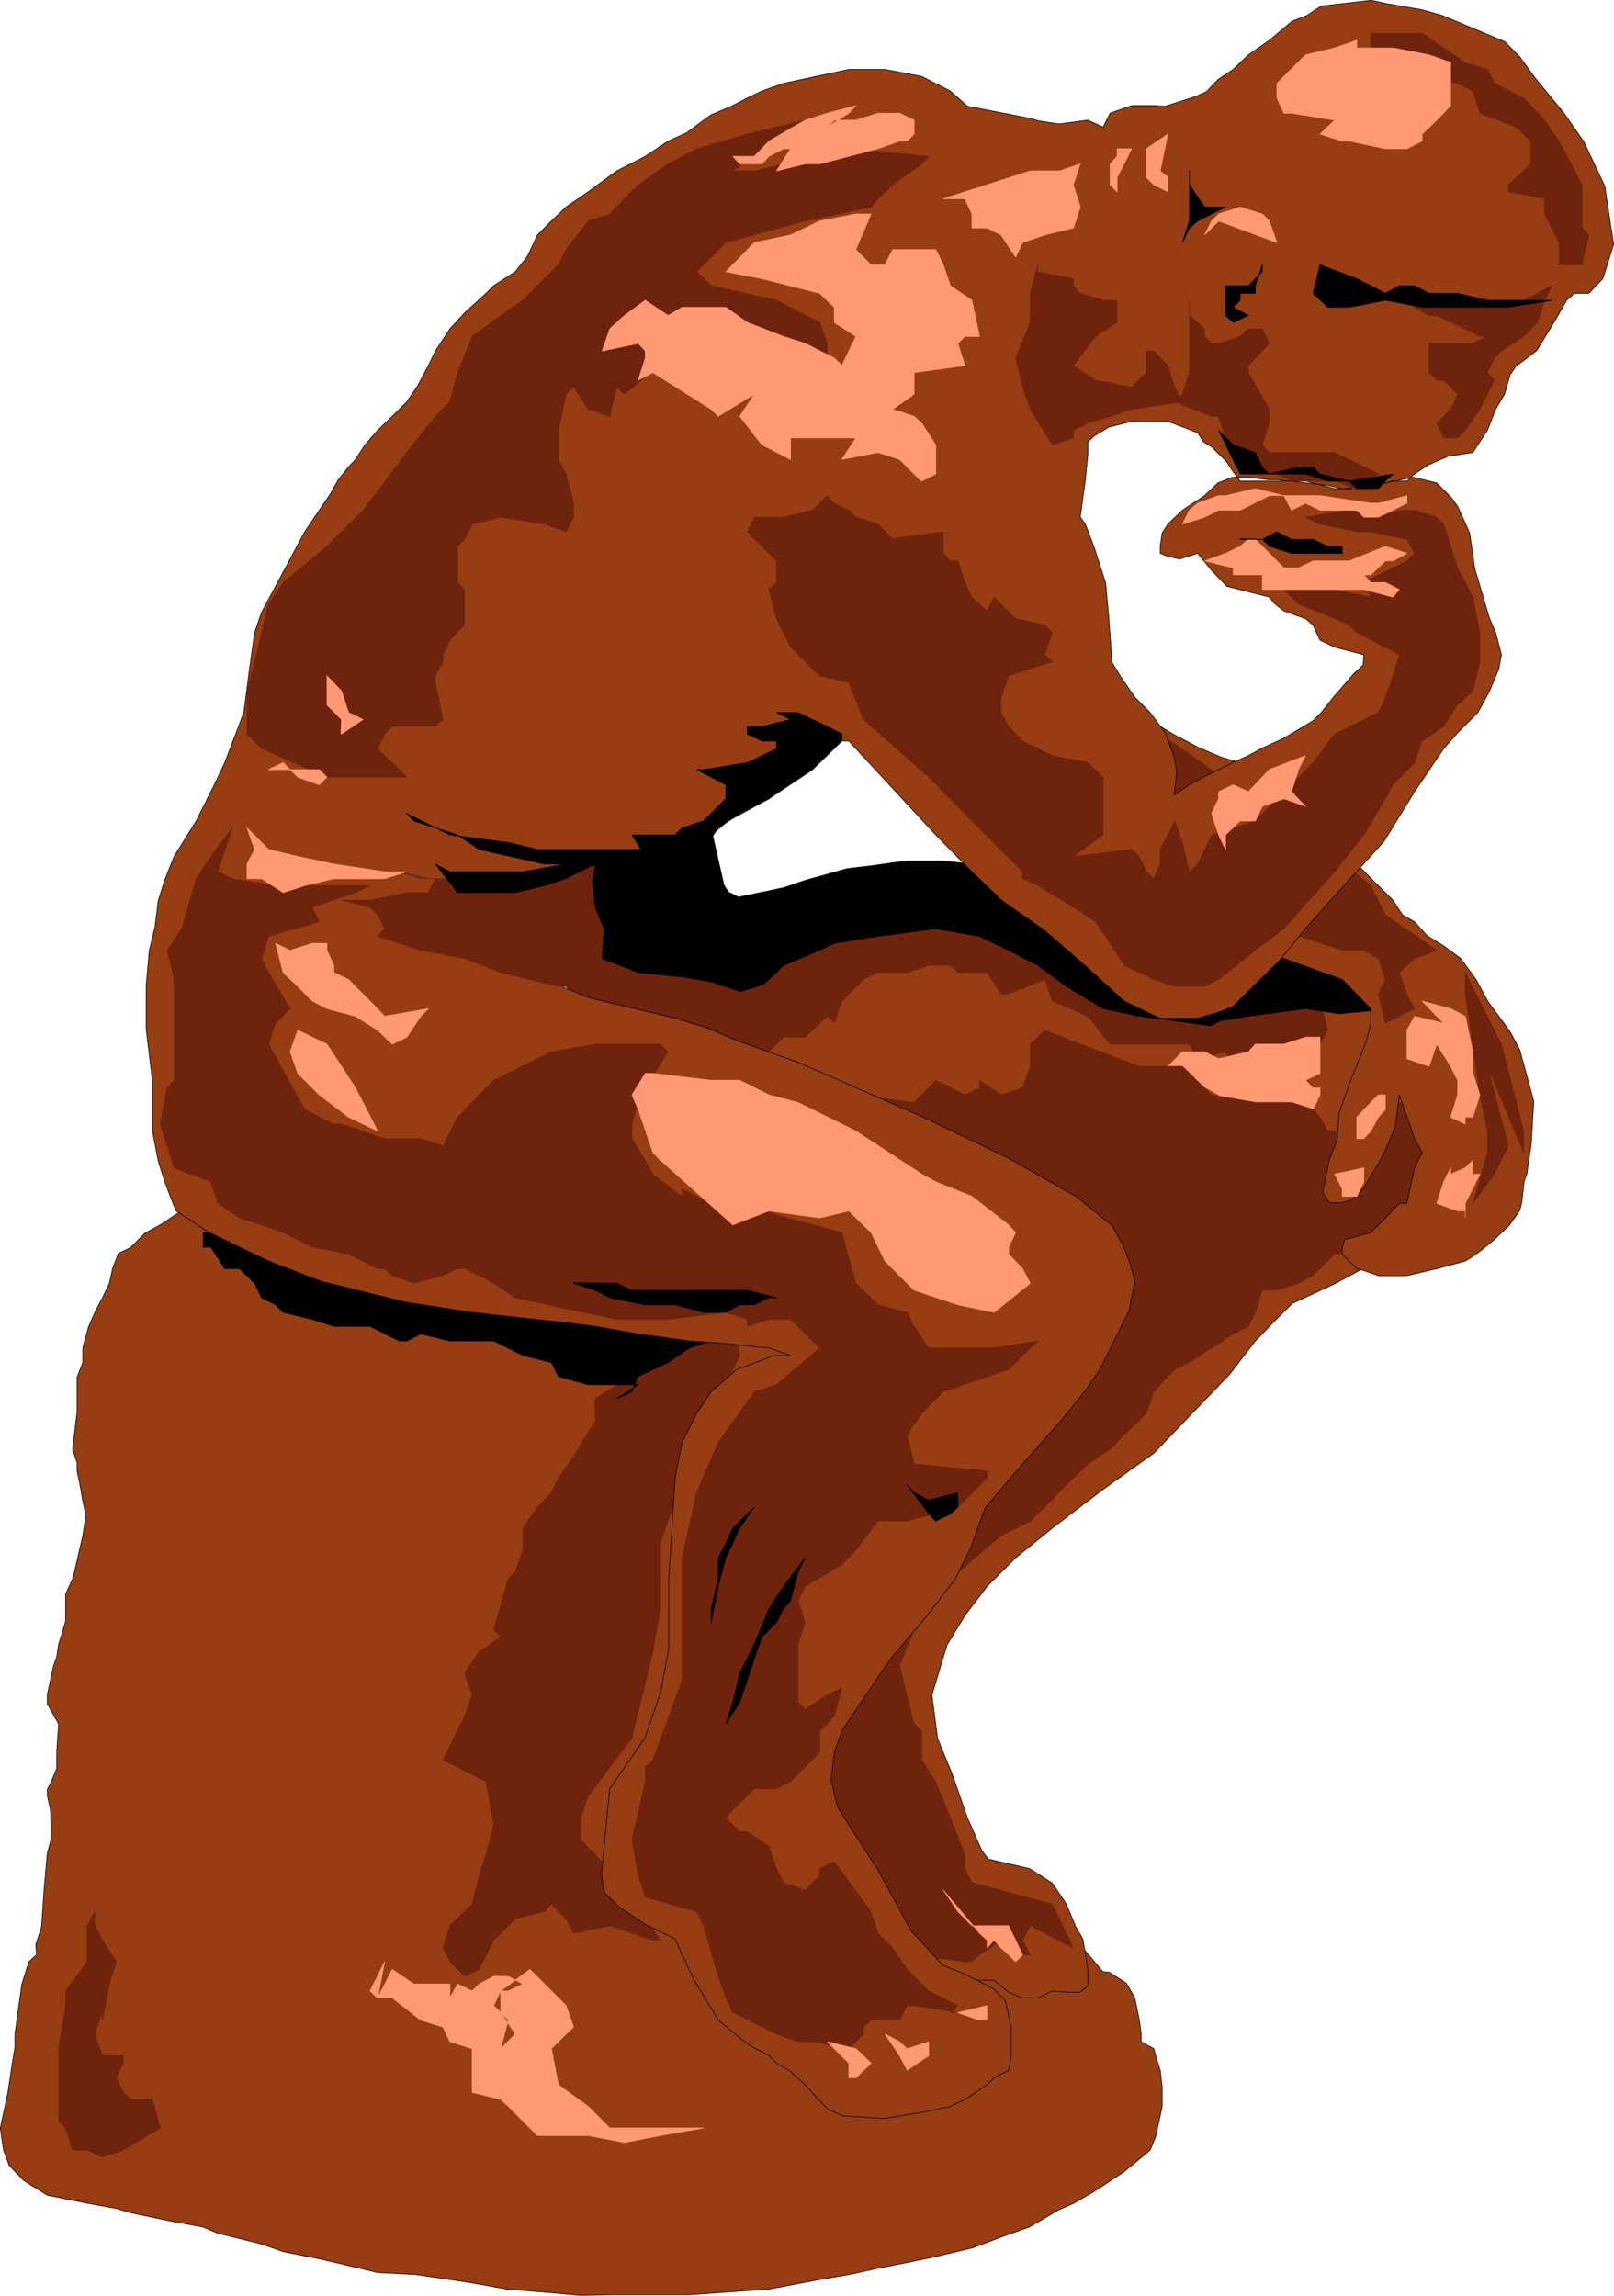 <?xml version="1.0" encoding="UTF-8" standalone="no"?>
<svg
   version="1.0"
   width="108.793mm"
   height="154.771mm"
   id="svg116"
   sodipodi:docname="Thinker 1.wmf"
   xmlns:inkscape="http://www.inkscape.org/namespaces/inkscape"
   xmlns:sodipodi="http://sodipodi.sourceforge.net/DTD/sodipodi-0.dtd"
   xmlns="http://www.w3.org/2000/svg"
   xmlns:svg="http://www.w3.org/2000/svg">
  <sodipodi:namedview
     id="namedview116"
     pagecolor="#ffffff"
     bordercolor="#000000"
     borderopacity="0.25"
     inkscape:showpageshadow="2"
     inkscape:pageopacity="0.0"
     inkscape:pagecheckerboard="0"
     inkscape:deskcolor="#d1d1d1"
     inkscape:document-units="mm" />
  <defs
     id="defs1">
    <pattern
       id="WMFhbasepattern"
       patternUnits="userSpaceOnUse"
       width="6"
       height="6"
       x="0"
       y="0" />
  </defs>
  <path
     style="fill:#963d14;fill-opacity:1;fill-rule:evenodd;stroke:none"
     d="m 51.782,304.842 -10.986,7.272 -3.878,2.101 -3.716,3.717 -3.07,1.454 -1.454,3.878 -0.808,3.717 -1.777,3.717 -1.939,3.717 -1.616,3.717 -1.454,5.333 v 3.717 l -1.454,3.717 v 8.888 l -1.131,9.534 1.131,3.393 v 2.101 l 0.808,3.878 0.646,3.717 0.808,3.717 -0.808,5.171 -2.1,9.211 -0.485,1.778 -1.777,3.878 v 3.717 3.232 l -1.777,5.817 -0.485,3.232 -0.808,2.262 -0.808,3.717 -0.808,3.717 v 2.262 l 2.908,5.171 -0.485,6.787 v 4.525 l -1.616,3.878 -0.808,1.454 v 1.454 l 0.808,3.717 0.162,3.878 v 3.717 l -0.969,3.555 -0.808,9.372 -0.646,9.372 -1.454,4.525 0.162,2.585 -1.939,1.778 -1.777,5.656 -1.777,12.766 v 3.393 l -0.646,3.878 -1.131,7.595 -1.939,9.049 0.808,5.656 1.454,3.878 3.716,3.878 5.978,3.717 10.502,2.101 7.109,1.293 3.878,1.131 10.825,2.262 7.27,1.293 3.878,1.616 11.148,2.747 5.493,1.939 9.694,1.939 6.947,1.616 7.432,1.778 9.532,0.485 8.886,1.293 5.332,0.808 9.048,1.616 9.855,0.808 9.048,0.808 7.432,-0.162 h 9.048 11.31 l 9.048,-0.646 11.31,-0.808 12.764,-2.424 7.594,-1.293 7.432,-1.616 7.432,-1.454 6.947,-1.454 9.532,-2.262 7.27,-2.747 7.27,-2.585 7.432,-4.363 3.716,-1.616 5.332,-3.07 7.594,-5.009 3.716,-3.07 2.908,-2.424 1.454,-3.555 1.616,-7.595 v -5.009 l -0.485,-4.201 -1.131,-3.555 -0.485,-1.939 -3.231,-1.778 v -2.101 l -0.485,-3.393 -1.131,-5.656 -2.1,-3.717 -4.524,-2.909 h -1.454 l -4.524,-5.333 -3.07,-3.07 -5.332,-9.049 -1.454,-3.717 -3.716,-2.262 -8.24,-2.909 -5.978,-3.878 -6.139,-12.604 -1.293,-5.171 -1.616,-3.878 -0.808,-6.14 -4.524,-7.433 -1.454,-6.948 -7.432,-7.433 -1.777,-58.981 1.777,-21.976 -14.702,-10.988 -66.565,-35.065 z"
     id="path1" />
  <path
     style="fill:none;stroke:#000000;stroke-width:0.162px;stroke-linecap:round;stroke-linejoin:round;stroke-miterlimit:4;stroke-dasharray:none;stroke-opacity:1"
     d="m 51.782,304.842 -10.986,7.272 -3.878,2.101 -3.716,3.717 -3.07,1.454 -1.454,3.878 -0.808,3.717 -1.777,3.717 -1.939,3.717 -1.616,3.717 -1.454,5.333 v 3.717 l -1.454,3.717 v 8.888 l -1.131,9.534 1.131,3.393 v 2.101 l 0.808,3.878 0.646,3.717 0.808,3.717 -0.808,5.171 -2.1,9.211 -0.485,1.778 -1.777,3.878 v 3.717 3.232 l -1.777,5.817 -0.485,3.232 -0.808,2.262 -0.808,3.717 -0.808,3.717 v 2.262 l 2.908,5.171 -0.485,6.787 v 4.525 l -1.616,3.878 -0.808,1.454 v 1.454 l 0.808,3.717 0.162,3.878 v 3.717 l -0.969,3.555 -0.808,9.372 -0.646,9.372 -1.454,4.525 0.162,2.585 -1.939,1.778 -1.777,5.656 -1.777,12.766 v 3.393 l -0.646,3.878 -1.131,7.595 -1.939,9.049 0.808,5.656 1.454,3.878 3.716,3.878 5.978,3.717 10.502,2.101 7.109,1.293 3.878,1.131 10.825,2.262 7.27,1.293 3.878,1.616 11.148,2.747 5.493,1.939 9.694,1.939 6.947,1.616 7.432,1.778 9.532,0.485 8.886,1.293 5.332,0.808 9.048,1.616 9.855,0.808 9.048,0.808 7.432,-0.162 h 9.048 11.31 l 9.048,-0.646 11.31,-0.808 12.764,-2.424 7.594,-1.293 7.432,-1.616 7.432,-1.454 6.947,-1.454 9.532,-2.262 7.27,-2.747 7.27,-2.585 7.432,-4.363 3.716,-1.616 5.332,-3.07 7.594,-5.009 3.716,-3.07 2.908,-2.424 1.454,-3.555 1.616,-7.595 v -5.009 l -0.485,-4.201 -1.131,-3.555 -0.485,-1.939 -3.231,-1.778 v -2.101 l -0.485,-3.393 -1.131,-5.656 -2.1,-3.717 -4.524,-2.909 h -1.454 l -4.524,-5.333 -3.07,-3.07 -5.332,-9.049 -1.454,-3.717 -3.716,-2.262 -8.24,-2.909 -5.978,-3.878 -6.139,-12.604 -1.293,-5.171 -1.616,-3.878 -0.808,-6.14 -4.524,-7.433 -1.454,-6.948 -7.432,-7.433 -1.777,-58.981 1.777,-21.976 -14.702,-10.988 -66.565,-35.065 -92.416,9.211 v 0"
     id="path2" />
  <path
     style="fill:#70230c;fill-opacity:1;fill-rule:evenodd;stroke:none"
     d="m 151.629,356.389 v 5.656 l -5.493,9.049 -3.878,5.494 -1.777,3.717 -3.554,3.717 -3.716,5.333 v 5.656 l -1.939,5.494 -1.777,1.778 -3.716,12.927 1.777,1.939 -5.493,3.717 -3.716,5.494 1.939,5.494 -1.939,5.494 -3.716,7.433 -1.777,3.717 10.986,5.494 1.939,10.988 -1.939,7.433 -1.777,5.494 -1.777,7.272 -5.655,5.494 -1.777,5.656 1.777,3.555 3.716,3.717 3.716,-1.778 3.716,-7.433 5.493,-5.494 7.432,-1.778 1.777,-1.939 3.716,3.717 1.939,3.717 9.209,-1.939 5.655,1.939 5.332,1.778 h 1.939 l -3.878,-5.494 1.939,-9.211 -1.939,-1.778 -7.27,-3.555 h -3.716 l -5.493,-5.656 v -5.494 l 1.939,-5.494 5.493,-7.433 5.655,-7.433 5.332,-21.976 1.939,-10.988 v -16.644 l 9.209,-27.632 3.716,-5.494 7.27,-14.705 -1.777,-10.988 z"
     id="path3" />
  <path
     style="fill:none;stroke:#70230c;stroke-width:0.162px;stroke-linecap:round;stroke-linejoin:round;stroke-miterlimit:4;stroke-dasharray:none;stroke-opacity:1"
     d="m 151.629,356.389 v 5.656 l -5.493,9.049 -3.878,5.494 -1.777,3.717 -3.554,3.717 -3.716,5.333 v 5.656 l -1.939,5.494 -1.777,1.778 -3.716,12.927 1.777,1.939 -5.493,3.717 -3.716,5.494 1.939,5.494 -1.939,5.494 -3.716,7.433 -1.777,3.717 10.986,5.494 1.939,10.988 -1.939,7.433 -1.777,5.494 -1.777,7.272 -5.655,5.494 -1.777,5.656 1.777,3.555 3.716,3.717 3.716,-1.778 3.716,-7.433 5.493,-5.494 7.432,-1.778 1.777,-1.939 3.716,3.717 1.939,3.717 9.209,-1.939 5.655,1.939 5.332,1.778 h 1.939 l -3.878,-5.494 1.939,-9.211 -1.939,-1.778 -7.27,-3.555 h -3.716 l -5.493,-5.656 v -5.494 l 1.939,-5.494 5.493,-7.433 5.655,-7.433 5.332,-21.976 1.939,-10.988 v -16.644 l 9.209,-27.632 3.716,-5.494 7.27,-14.705 -1.777,-10.988 -35.06,21.976 v 0"
     id="path4" />
  <path
     style="fill:#000000;fill-opacity:1;fill-rule:evenodd;stroke:none"
     d="m 53.559,314.052 h -1.777 v 3.717 h 1.939 l 3.554,5.494 h 3.716 l 3.878,3.717 1.777,3.717 3.554,1.778 1.939,1.939 7.432,1.778 5.493,1.778 h 3.716 5.493 l 7.432,3.717 h 1.939 l 3.554,-1.778 7.432,1.778 h 3.716 5.493 1.939 l 7.432,3.717 7.27,1.778 1.777,3.555 7.594,2.101 h 3.554 9.209 l -5.493,3.555 3.878,-1.778 1.616,-3.878 7.594,-3.555 5.493,-3.717 10.986,-3.555 7.432,-1.939 -3.716,-3.555 -26.012,-5.656 -110.672,-14.705 v 0 z"
     id="path5" />
  <path
     style="fill:none;stroke:#000000;stroke-width:0.162px;stroke-linecap:round;stroke-linejoin:round;stroke-miterlimit:4;stroke-dasharray:none;stroke-opacity:1"
     d="m 53.559,314.052 h -1.777 v 3.717 h 1.939 l 3.554,5.494 h 3.716 l 3.878,3.717 1.777,3.717 3.554,1.778 1.939,1.939 7.432,1.778 5.493,1.778 h 3.716 5.493 l 7.432,3.717 h 1.939 l 3.554,-1.778 7.432,1.778 h 3.716 5.493 1.939 l 7.432,3.717 7.27,1.778 1.777,3.555 7.594,2.101 h 3.554 9.209 l -5.493,3.555 3.878,-1.778 1.616,-3.878 7.594,-3.555 5.493,-3.717 10.986,-3.555 7.432,-1.939 -3.716,-3.555 -26.012,-5.656 -110.672,-14.705 v 0"
     id="path6" />
  <path
     style="fill:#ff9975;fill-opacity:1;fill-rule:evenodd;stroke:none"
     d="m 97.99,499.882 -3.716,7.433 1.939,1.778 h 3.716 l 7.27,5.656 5.655,1.778 1.777,3.717 5.655,1.778 v 3.717 7.433 l 7.27,1.778 1.939,1.778 7.432,7.433 h 12.925 l 9.209,1.778 9.209,-1.778 10.986,-1.939 h -9.048 -14.864 l -5.493,-5.494 -7.594,-5.494 -1.777,-9.211 3.716,-3.717 1.939,-1.778 -1.939,-5.494 -9.209,-9.211 -7.432,5.494 v 5.494 l 3.716,5.494 -3.716,3.717 1.939,-7.272 -3.716,-3.717 1.777,-3.717 h 1.939 l 3.716,-1.778 -3.716,-1.939 h -3.716 l -3.716,1.939 -1.777,1.778 -3.716,-1.778 -1.939,3.555 v -1.778 -1.778 h -3.716 -5.493 l -5.493,-3.717 -3.716,7.272 z"
     id="path7" />
  <path
     style="fill:none;stroke:#ff9975;stroke-width:0.162px;stroke-linecap:round;stroke-linejoin:round;stroke-miterlimit:4;stroke-dasharray:none;stroke-opacity:1"
     d="m 97.99,499.882 -3.716,7.433 1.939,1.778 h 3.716 l 7.27,5.656 5.655,1.778 1.777,3.717 5.655,1.778 v 3.717 7.433 l 7.27,1.778 1.939,1.778 7.432,7.433 h 12.925 l 9.209,1.778 9.209,-1.778 10.986,-1.939 h -9.048 -14.864 l -5.493,-5.494 -7.594,-5.494 -1.777,-9.211 3.716,-3.717 1.939,-1.778 -1.939,-5.494 -9.209,-9.211 -7.432,5.494 v 5.494 l 3.716,5.494 -3.716,3.717 1.939,-7.272 -3.716,-3.717 1.777,-3.717 h 1.939 l 3.716,-1.778 -3.716,-1.939 h -3.716 l -3.716,1.939 -1.777,1.778 -3.716,-1.778 -1.939,3.555 v -1.778 -1.778 h -3.716 -5.493 l -5.493,-3.717 -3.716,7.272 1.777,-9.211 v 0"
     id="path8" />
  <path
     style="fill:#963d14;fill-opacity:1;fill-rule:evenodd;stroke:none"
     d="m 181.034,229.379 42.653,-1.939 23.912,-1.778 90.638,14.705 33.121,40.559 v 20.199 l -7.27,9.211 -7.109,7.595 -16.641,9.049 -11.148,5.171 -3.716,3.717 -5.655,5.817 -6.463,8.403 -19.388,20.199 -12.925,9.211 -12.925,9.857 -9.371,7.595 -7.27,7.272 -5.655,7.433 -4.524,7.433 -3.878,12.766 1.454,11.15 3.716,9.049 3.878,11.15 3.716,8.403 1.616,2.101 10.502,2.424 5.816,3.717 3.554,5.333 2.423,5.817 1.777,3.07 0.646,3.717 0.646,4.04 v 1.778 2.424 l -2.1,1.616 h -3.07 l -3.878,-0.323 -3.716,1.778 h -3.878 l -3.554,-1.454 -3.716,-3.07 h -9.048 l -7.594,-2.909 -12.925,-5.332 -18.58,-18.421 -9.209,-29.41 26.012,-62.697 20.196,-31.187 -22.134,-38.782 -33.283,-20.199 -14.702,-12.927 -9.371,-7.433 18.58,-45.892 v 0 z"
     id="path9" />
  <path
     style="fill:none;stroke:#000000;stroke-width:0.162px;stroke-linecap:round;stroke-linejoin:round;stroke-miterlimit:4;stroke-dasharray:none;stroke-opacity:1"
     d="m 181.034,229.379 42.653,-1.939 23.912,-1.778 90.638,14.705 33.121,40.559 v 20.199 l -7.27,9.211 -7.109,7.595 -16.641,9.049 -11.148,5.171 -3.716,3.717 -5.655,5.817 -6.463,8.403 -19.388,20.199 -12.925,9.211 -12.925,9.857 -9.371,7.595 -7.27,7.272 -5.655,7.433 -4.524,7.433 -3.878,12.766 1.454,11.15 3.716,9.049 3.878,11.15 3.716,8.403 1.616,2.101 10.502,2.424 5.816,3.717 3.554,5.333 2.423,5.817 1.777,3.07 0.646,3.717 0.646,4.04 v 1.778 2.424 l -2.1,1.616 h -3.07 l -3.878,-0.323 -3.716,1.778 h -3.878 l -3.554,-1.454 -3.716,-3.07 h -9.048 l -7.594,-2.909 -12.925,-5.332 -18.58,-18.421 -9.209,-29.41 26.012,-62.697 20.196,-31.187 -22.134,-38.782 -33.283,-20.199 -14.702,-12.927 -9.371,-7.433 18.58,-45.892 v 0"
     id="path10" />
  <path
     style="fill:#70230c;fill-opacity:1;fill-rule:evenodd;stroke:none"
     d="m 194.121,269.776 5.493,-5.494 h 5.493 l 5.655,-5.333 1.777,1.778 1.939,-5.656 5.493,-5.494 3.716,-1.778 h 7.432 l 5.493,-1.778 h 5.493 l 1.939,1.778 h 7.432 l 3.554,5.494 h 1.939 l 9.209,-3.717 1.939,5.494 9.048,3.878 5.655,7.11 h 12.764 7.432 l 2.1,3.717 7.109,-1.778 1.939,3.717 5.655,-3.717 5.493,1.778 h 3.716 l 7.27,-3.717 1.939,-3.555 -3.716,-14.705 -27.628,-5.656 -22.296,-5.494 -29.567,-3.555 -1.777,-1.939 -59.133,5.494 -27.789,-12.766 -9.209,-1.778 -18.418,3.555 -14.864,1.778 -12.925,-1.778 -12.925,-1.778 7.432,3.555 h 7.432 l 3.716,1.939 7.27,5.494 -3.554,5.494 -3.716,5.656 12.925,1.778 h 10.986 l 5.655,5.494 9.209,7.433 9.048,1.778 h 5.816 l 7.27,1.778 7.432,3.717 h 3.554 z"
     id="path11" />
  <path
     style="fill:none;stroke:#70230c;stroke-width:0.162px;stroke-linecap:round;stroke-linejoin:round;stroke-miterlimit:4;stroke-dasharray:none;stroke-opacity:1"
     d="m 194.121,269.776 5.493,-5.494 h 5.493 l 5.655,-5.333 1.777,1.778 1.939,-5.656 5.493,-5.494 3.716,-1.778 h 7.432 l 5.493,-1.778 h 5.493 l 1.939,1.778 h 7.432 l 3.554,5.494 h 1.939 l 9.209,-3.717 1.939,5.494 9.048,3.878 5.655,7.11 h 12.764 7.432 l 2.1,3.717 7.109,-1.778 1.939,3.717 5.655,-3.717 5.493,1.778 h 3.716 l 7.27,-3.717 1.939,-3.555 -3.716,-14.705 -27.628,-5.656 -22.296,-5.494 -29.567,-3.555 -1.777,-1.939 -59.133,5.494 -27.789,-12.766 -9.209,-1.778 -18.418,3.555 -14.864,1.778 -12.925,-1.778 -12.925,-1.778 7.432,3.555 h 7.432 l 3.716,1.939 7.27,5.494 -3.554,5.494 -3.716,5.656 12.925,1.778 h 10.986 l 5.655,5.494 9.209,7.433 9.048,1.778 h 5.816 l 7.27,1.778 7.432,3.717 h 3.554 l 5.655,1.778 v 0"
     id="path12" />
  <path
     style="fill:#000000;fill-opacity:1;fill-rule:evenodd;stroke:none"
     d="m 181.357,211.927 3.07,13.574 1.131,1.778 2.585,1.293 6.301,-1.293 5.332,-1.131 5.17,-1.778 10.986,-3.07 5.655,-0.646 9.209,-1.293 h 9.371 l 7.432,0.808 11.148,1.939 72.058,9.049 18.418,7.433 5.655,18.421 -13.733,1.293 -8.563,-1.293 -14.541,1.939 -7.109,1.131 -2.585,1.293 -9.209,-1.293 -8.886,-1.131 -9.209,-1.939 -9.371,-5.656 -7.27,-5.333 -7.432,-3.878 -7.432,-3.555 -11.148,-1.939 -14.702,1.939 -11.148,1.778 -3.716,1.778 -9.209,3.878 -1.777,1.778 -3.393,3.07 -5.816,1.778 -7.27,-2.424 -7.594,-1.293 -11.148,-1.131 -9.209,-3.555 0.485,-7.595 -2.262,-5.494 -0.808,-7.433 -1.131,-3.07 8.725,-1.293 5.978,0.808 3.231,-1.454 4.362,-1.131 3.07,-2.585 6.301,-3.07 z"
     id="path13" />
  <path
     style="fill:none;stroke:#000000;stroke-width:0.162px;stroke-linecap:round;stroke-linejoin:round;stroke-miterlimit:4;stroke-dasharray:none;stroke-opacity:1"
     d="m 181.357,211.927 3.07,13.574 1.131,1.778 2.585,1.293 6.301,-1.293 5.332,-1.131 5.17,-1.778 10.986,-3.07 5.655,-0.646 9.209,-1.293 h 9.371 l 7.432,0.808 11.148,1.939 72.058,9.049 18.418,7.433 5.655,18.421 -13.733,1.293 -8.563,-1.293 -14.541,1.939 -7.109,1.131 -2.585,1.293 -9.209,-1.293 -8.886,-1.131 -9.209,-1.939 -9.371,-5.656 -7.27,-5.333 -7.432,-3.878 -7.432,-3.555 -11.148,-1.939 -14.702,1.939 -11.148,1.778 -3.716,1.778 -9.209,3.878 -1.777,1.778 -3.393,3.07 -5.816,1.778 -7.27,-2.424 -7.594,-1.293 -11.148,-1.131 -9.209,-3.555 0.485,-7.595 -2.262,-5.494 -0.808,-7.433 -1.131,-3.07 8.725,-1.293 5.978,0.808 3.231,-1.454 4.362,-1.131 3.07,-2.585 6.301,-3.07 v 0"
     id="path14" />
  <path
     style="fill:#ff9975;fill-opacity:1;fill-rule:evenodd;stroke:none"
     d="m 297.523,271.715 3.716,-3.717 h 3.878 1.777 l 3.554,1.778 7.594,-1.778 1.777,-1.939 h 7.27 l 5.493,-1.778 h 3.716 v 5.494 3.717 l -3.716,1.778 1.939,1.939 h 1.777 v 1.778 l -1.777,3.717 h -1.939 -5.493 -5.493 -7.432 l -3.716,-3.717 z"
     id="path15" />
  <path
     style="fill:none;stroke:#ff9975;stroke-width:0.162px;stroke-linecap:round;stroke-linejoin:round;stroke-miterlimit:4;stroke-dasharray:none;stroke-opacity:1"
     d="m 297.523,271.715 3.716,-3.717 h 3.878 1.777 l 3.554,1.778 7.594,-1.778 1.777,-1.939 h 7.27 l 5.493,-1.778 h 3.716 v 5.494 3.717 l -3.716,1.778 1.939,1.939 h 1.777 v 1.778 l -1.777,3.717 h -1.939 -5.493 -5.493 -7.432 l -3.716,-3.717 -12.925,-7.272 v 0"
     id="path16" />
  <path
     style="fill:#70230c;fill-opacity:1;fill-rule:evenodd;stroke:none"
     d="m 218.033,278.987 14.864,1.939 5.493,-5.656 7.432,3.717 3.716,-1.778 v -1.939 l 5.493,3.717 5.493,-1.778 1.939,-5.494 v -5.656 l 3.716,-3.555 9.048,3.555 15.026,5.656 h 10.986 l 7.432,7.272 11.148,1.939 h 9.209 l 5.493,1.778 1.777,1.939 1.939,3.555 h 7.432 l 3.554,-3.555 7.27,-3.717 5.816,1.778 3.716,7.433 -3.716,12.766 -5.816,9.211 -1.616,1.939 -9.209,5.494 h -5.655 l -5.493,5.494 -3.716,1.939 -5.493,1.778 h -3.716 l -1.777,5.656 -1.777,3.555 -3.878,1.939 -11.148,7.272 -3.716,1.778 -1.777,1.778 -3.554,3.878 -1.939,5.494 -1.777,1.939 -3.878,3.555 -3.554,3.717 -5.655,3.717 -5.493,5.333 -5.493,5.656 -3.716,3.555 -7.432,3.717 -12.925,10.988 -5.493,7.595 -3.716,5.333 -3.716,9.211 3.716,14.866 1.939,1.778 v 7.433 l 3.554,5.494 3.716,9.211 3.716,9.211 v 3.717 l 1.777,3.555 20.519,5.494 5.332,11.15 -7.27,-3.717 -3.716,-1.939 -1.939,3.717 1.939,3.717 h -5.493 l -1.939,-3.717 -5.493,3.717 -1.939,1.778 h -1.777 l -12.925,-1.778 -33.283,-34.904 7.432,-33.126 25.851,-38.782 20.357,-42.337 -1.777,-12.766 -24.073,-29.571 -9.371,-10.988 z"
     id="path17" />
  <path
     style="fill:none;stroke:#70230c;stroke-width:0.162px;stroke-linecap:round;stroke-linejoin:round;stroke-miterlimit:4;stroke-dasharray:none;stroke-opacity:1"
     d="m 218.033,278.987 14.864,1.939 5.493,-5.656 7.432,3.717 3.716,-1.778 v -1.939 l 5.493,3.717 5.493,-1.778 1.939,-5.494 v -5.656 l 3.716,-3.555 9.048,3.555 15.026,5.656 h 10.986 l 7.432,7.272 11.148,1.939 h 9.209 l 5.493,1.778 1.777,1.939 1.939,3.555 h 7.432 l 3.554,-3.555 7.27,-3.717 5.816,1.778 3.716,7.433 -3.716,12.766 -5.816,9.211 -1.616,1.939 -9.209,5.494 h -5.655 l -5.493,5.494 -3.716,1.939 -5.493,1.778 h -3.716 l -1.777,5.656 -1.777,3.555 -3.878,1.939 -11.148,7.272 -3.716,1.778 -1.777,1.778 -3.554,3.878 -1.939,5.494 -1.777,1.939 -3.878,3.555 -3.554,3.717 -5.655,3.717 -5.493,5.333 -5.493,5.656 -3.716,3.555 -7.432,3.717 -12.925,10.988 -5.493,7.595 -3.716,5.333 -3.716,9.211 3.716,14.866 1.939,1.778 v 7.433 l 3.554,5.494 3.716,9.211 3.716,9.211 v 3.717 l 1.777,3.555 20.519,5.494 5.332,11.15 -7.27,-3.717 -3.716,-1.939 -1.939,3.717 1.939,3.717 h -5.493 l -1.939,-3.717 -5.493,3.717 -1.939,1.778 h -1.777 l -12.925,-1.778 -33.283,-34.904 7.432,-33.126 25.851,-38.782 20.357,-42.337 -1.777,-12.766 -24.073,-29.571 -9.371,-10.988 v -16.644 0"
     id="path18" />
  <path
     style="fill:#963d14;fill-opacity:1;fill-rule:evenodd;stroke:none"
     d="m 284.759,178.639 14.379,8.564 6.139,3.232 5.655,2.424 10.663,3.232 7.432,1.939 16.641,22.138 9.209,9.211 2.423,3.717 3.07,1.778 3.231,3.555 4.201,2.585 4.362,3.232 3.878,5.333 3.07,5.656 5.493,7.433 2.585,4.848 3.554,13.089 -0.646,10.988 -1.131,7.595 -0.646,1.778 -0.646,5.494 -0.485,1.939 -2.585,3.717 -3.878,3.717 -3.554,2.909 -1.777,1.293 -2.1,1.293 -7.27,1.939 -7.594,1.778 h -3.554 -3.716 l -3.716,-1.293 -1.777,-0.485 -3.716,-3.717 v -1.778 l 0.646,-1.939 3.07,-0.808 3.554,-0.97 3.716,-3.717 3.554,-3.717 h 1.939 l 0.808,-3.878 1.131,-5.171 1.939,-3.878 -1.939,-3.555 -3.878,-11.15 -0.969,7.756 -1.939,4.848 -1.777,3.717 -4.362,7.433 -3.231,3.07 -2.423,0.646 h -3.07 l -1.777,-2.585 1.777,-8.564 1.939,-4.848 0.485,-6.787 2.585,-7.433 4.201,-10.503 1.293,-5.009 v -3.717 l -7.27,-7.433 -14.864,-5.333 -9.048,-2.101 -9.371,-1.778 -20.357,-14.705 -35.06,-38.62 -7.432,-25.855 z"
     id="path19" />
  <path
     style="fill:none;stroke:#000000;stroke-width:0.162px;stroke-linecap:round;stroke-linejoin:round;stroke-miterlimit:4;stroke-dasharray:none;stroke-opacity:1"
     d="m 284.759,178.639 14.379,8.564 6.139,3.232 5.655,2.424 10.663,3.232 7.432,1.939 16.641,22.138 9.209,9.211 2.423,3.717 3.07,1.778 3.231,3.555 4.201,2.585 4.362,3.232 3.878,5.333 3.07,5.656 5.493,7.433 2.585,4.848 3.554,13.089 -0.646,10.988 -1.131,7.595 -0.646,1.778 -0.646,5.494 -0.485,1.939 -2.585,3.717 -3.878,3.717 -3.554,2.909 -1.777,1.293 -2.1,1.293 -7.27,1.939 -7.594,1.778 h -3.554 -3.716 l -3.716,-1.293 -1.777,-0.485 -3.716,-3.717 v -1.778 l 0.646,-1.939 3.07,-0.808 3.554,-0.97 3.716,-3.717 3.554,-3.717 h 1.939 l 0.808,-3.878 1.131,-5.171 1.939,-3.878 -1.939,-3.555 -3.878,-11.15 -0.969,7.756 -1.939,4.848 -1.777,3.717 -4.362,7.433 -3.231,3.07 -2.423,0.646 h -3.07 l -1.777,-2.585 1.777,-8.564 1.939,-4.848 0.485,-6.787 2.585,-7.433 4.201,-10.503 1.293,-5.009 v -3.717 l -7.27,-7.433 -14.864,-5.333 -9.048,-2.101 -9.371,-1.778 -20.357,-14.705 -35.06,-38.62 -7.432,-25.855 38.937,17.452 v 0"
     id="path20" />
  <path
     style="fill:#70230c;fill-opacity:1;fill-rule:evenodd;stroke:none"
     d="m 352.94,260.727 7.432,-3.717 -1.939,-3.717 -1.939,-5.494 1.939,-1.778 1.939,-1.778 5.655,-2.101 -13.087,-9.049 -3.716,-7.433 -10.986,-9.211 -24.073,-16.482 -18.58,-12.927 -9.209,-1.939 5.655,29.571 33.283,21.976 16.641,5.494 h 5.493 l 3.716,2.101 1.777,5.333 -1.777,3.717 z"
     id="path21" />
  <path
     style="fill:none;stroke:#70230c;stroke-width:0.162px;stroke-linecap:round;stroke-linejoin:round;stroke-miterlimit:4;stroke-dasharray:none;stroke-opacity:1"
     d="m 352.94,260.727 7.432,-3.717 -1.939,-3.717 -1.939,-5.494 1.939,-1.778 1.939,-1.778 5.655,-2.101 -13.087,-9.049 -3.716,-7.433 -10.986,-9.211 -24.073,-16.482 -18.58,-12.927 -9.209,-1.939 5.655,29.571 33.283,21.976 16.641,5.494 h 5.493 l 3.716,2.101 1.777,5.333 -1.777,3.717 1.777,7.433 v 0"
     id="path22" />
  <path
     style="fill:#70230c;fill-opacity:1;fill-rule:evenodd;stroke:none"
     d="m 373.297,253.294 3.716,25.693 1.939,9.211 v 5.494 l -3.716,12.927 5.493,-7.433 3.554,-7.272 -5.332,-20.199 9.209,21.976 v -3.555 -1.939 l -5.655,-22.138 -9.209,-18.26 z"
     id="path23" />
  <path
     style="fill:none;stroke:#70230c;stroke-width:0.162px;stroke-linecap:round;stroke-linejoin:round;stroke-miterlimit:4;stroke-dasharray:none;stroke-opacity:1"
     d="m 373.297,253.294 3.716,25.693 1.939,9.211 v 5.494 l -3.716,12.927 5.493,-7.433 3.554,-7.272 -5.332,-20.199 9.209,21.976 v -3.555 -1.939 l -5.655,-22.138 -9.209,-18.26 v 5.494 0"
     id="path24" />
  <path
     style="fill:#ff9975;fill-opacity:1;fill-rule:evenodd;stroke:none"
     d="m 369.581,284.643 3.716,1.778 v -1.778 h 1.939 l 1.777,-5.656 -1.777,-5.494 v -5.494 l -1.939,-9.049 -3.716,-1.939 -7.27,-1.939 3.716,3.878 1.777,1.778 -7.432,-1.778 -1.939,3.555 v 3.555 3.717 l 5.655,1.939 1.939,-5.656 3.554,5.656 1.777,3.555 v 3.717 l -1.777,5.656 z"
     id="path25" />
  <path
     style="fill:none;stroke:#ff9975;stroke-width:0.162px;stroke-linecap:round;stroke-linejoin:round;stroke-miterlimit:4;stroke-dasharray:none;stroke-opacity:1"
     d="m 369.581,284.643 3.716,1.778 v -1.778 h 1.939 l 1.777,-5.656 -1.777,-5.494 v -5.494 l -1.939,-9.049 -3.716,-1.939 -7.27,-1.939 3.716,3.878 1.777,1.778 -7.432,-1.778 -1.939,3.555 v 3.555 3.717 l 5.655,1.939 1.939,-5.656 3.554,5.656 1.777,3.555 v 3.717 l -1.777,5.656 v 0"
     id="path26" />
  <path
     style="fill:#ff9975;fill-opacity:1;fill-rule:evenodd;stroke:none"
     d="m 366.027,306.619 1.777,-5.494 1.777,-3.555 v 1.616 l 3.716,-1.616 1.939,-1.939 v 3.555 h 1.777 l -3.716,7.433 v 1.939 1.778 -1.778 h -1.939 z"
     id="path27" />
  <path
     style="fill:none;stroke:#ff9975;stroke-width:0.162px;stroke-linecap:round;stroke-linejoin:round;stroke-miterlimit:4;stroke-dasharray:none;stroke-opacity:1"
     d="m 366.027,306.619 1.777,-5.494 1.777,-3.555 v 1.616 l 3.716,-1.616 1.939,-1.939 v 3.555 h 1.777 l -3.716,7.433 v 1.939 1.778 -1.778 h -1.939 l -5.332,-1.939 v 0"
     id="path28" />
  <path
     style="fill:#ff9975;fill-opacity:1;fill-rule:evenodd;stroke:none"
     d="m 340.015,299.186 7.432,-1.616 v 3.555 l -1.777,3.717 h -1.939 -1.777 v -1.939 z"
     id="path29" />
  <path
     style="fill:none;stroke:#ff9975;stroke-width:0.162px;stroke-linecap:round;stroke-linejoin:round;stroke-miterlimit:4;stroke-dasharray:none;stroke-opacity:1"
     d="m 340.015,299.186 7.432,-1.616 v 3.555 l -1.777,3.717 h -1.939 -1.777 v -1.939 l -1.939,-3.717 v 0"
     id="path30" />
  <path
     style="fill:#ff9975;fill-opacity:1;fill-rule:evenodd;stroke:none"
     d="m 352.94,278.987 v 3.717 l -1.777,1.939 -1.939,3.555 -1.777,1.939 h -1.777 v -3.717 -1.778 l 3.554,-3.717 1.939,-1.939 z"
     id="path31" />
  <path
     style="fill:none;stroke:#ff9975;stroke-width:0.162px;stroke-linecap:round;stroke-linejoin:round;stroke-miterlimit:4;stroke-dasharray:none;stroke-opacity:1"
     d="m 352.94,278.987 v 3.717 l -1.777,1.939 -1.939,3.555 -1.777,1.939 h -1.777 v -3.717 -1.778 l 3.554,-3.717 1.939,-1.939 h 1.777 v 0"
     id="path32" />
  <path
     style="fill:#963d14;fill-opacity:1;fill-rule:evenodd;stroke:none"
     d="m 197.676,345.239 -10.017,3.717 -6.463,5.656 -3.716,5.494 -3.716,7.433 -1.777,9.049 -1.616,25.693 v 17.937 l -2.1,11.15 -3.878,11.311 -9.048,13.089 -1.454,14.705 -0.646,7.11 0.646,4.525 3.716,3.717 6.786,4.525 7.594,3.717 4.524,9.857 6.463,10.827 7.755,6.302 5.17,2.747 1.939,1.939 3.393,1.939 3.878,3.555 3.716,4.04 2.262,2.262 3.716,1.616 10.502,0.646 9.856,-1.616 6.947,-1.454 3.716,-1.778 5.655,-3.717 1.777,-1.778 3.716,-1.939 0.646,-3.555 V 516.526 l -1.454,-6.625 -2.908,-3.07 -7.594,-3.878 -5.332,-2.101 -8.24,-8.888 -8.24,-15.19 -10.502,-16.321 -1.616,-6.948 0.808,-6.948 1.939,-5.494 4.847,-7.272 7.594,-11.15 9.048,-10.665 7.432,-9.695 3.716,-7.433 3.878,-10.665 9.532,-11.15 10.017,-11.311 5.978,-7.433 3.716,-5.332 7.432,-15.028 1.454,-7.433 -1.454,-5.171 -1.454,-3.717 -2.908,-5.333 -9.209,-7.433 -17.126,-9.695 -21.811,-10.503 -31.667,-13.897 -15.026,-5.333 -8.886,-3.717 -7.594,-2.262 -21.811,-5.171 -11.471,-4.686 -5.493,-3.555 h -1.939 l 3.716,-2.262 -3.716,-4.525 -0.808,-2.262 4.524,-4.363 -2.262,-4.686 6.139,-5.171 18.257,-2.585 9.694,-0.485 10.34,-3.717 8.401,-6.787 10.34,-5.656 9.209,-7.433 1.939,-1.778 7.432,-5.494 h 1.777 l 22.134,23.915 9.209,9.372 7.755,7.433 10.663,7.433 11.148,9.695 9.209,8.403 9.048,4.363 h 9.694 l 5.17,-1.454 3.716,-1.454 12.117,-11.958 6.139,-7.595 6.624,-7.433 13.733,-15.19 7.755,-12.604 7.432,-10.988 3.554,-4.04 5.17,-5.171 2.908,-5.333 2.423,-5.817 0.646,-3.555 -1.454,-5.656 -1.616,-3.717 -3.716,-12.604 -1.293,-9.049 -3.07,-6.787 -1.616,-2.262 -3.716,-3.717 -5.978,-1.454 -3.07,0.646 -3.878,0.808 -2.262,0.646 -8.886,0.808 -3.716,-0.808 -5.332,-0.646 -7.432,-0.808 h -2.423 l -5.009,-0.646 h -4.039 l -3.716,1.454 -3.393,3.232 -5.655,3.717 -3.716,3.555 -1.454,2.262 -0.485,3.393 v 1.778 l 1.939,0.808 3.07,0.646 4.524,-1.454 3.716,4.525 3.716,3.878 10.825,2.747 1.293,1.616 2.423,1.939 5.493,1.939 1.939,1.616 1.777,3.878 3.716,1.778 7.432,1.939 -0.162,2.585 -2.423,2.262 -5.17,5.979 -3.07,3.878 -2.1,2.101 -7.594,4.525 -5.332,2.424 -3.554,1.939 -4.039,1.778 -7.432,3.717 -3.554,1.939 -3.878,2.585 0.646,-5.979 -0.646,-3.717 -2.262,-6.14 -3.878,-5.171 -3.878,-3.878 -3.554,-5.171 -2.262,-3.717 -0.808,-11.311 -0.808,-8.888 -2.908,-9.049 -2.262,-5.979 -1.293,-1.778 1.293,-9.534 0.646,-6.625 v -3.07 l 1.616,-1.454 3.716,-2.262 3.878,-0.97 2.1,-0.485 h 9.048 l 3.878,1.454 3.716,1.454 1.454,2.262 2.262,1.454 3.716,3.717 1.454,2.262 1.939,2.585 h 11.148 5.493 l 7.432,1.939 h 3.716 3.716 l 7.432,-1.939 h 3.554 l 1.939,-1.778 3.393,-2.262 5.17,-2.262 6.301,-0.97 3.716,-5.656 2.1,-5.333 2.262,-3.878 1.454,-5.009 1.616,-2.262 2.262,-1.616 2.908,-2.262 4.524,-7.433 3.07,-5.333 1.939,-1.778 h 3.716 l 3.554,-3.717 2.747,-8.726 -2.262,-14.866 -5.332,-11.311 -5.17,-7.433 -7.432,-9.049 -3.716,-5.171 -3.878,-3.878 -8.886,-3.717 -6.947,-2.909 -5.17,-1.454 -9.209,-1.616 -3.716,-0.808 -12.764,1.454 -3.716,2.424 -3.716,1.454 -5.816,4.848 -5.332,3.717 -3.878,3.717 -3.878,2.585 -2.908,3.07 -2.908,1.293 -7.594,2.424 -2.908,-0.162 h -1.939 -3.716 l -5.493,1.939 -1.777,3.555 -3.878,-1.778 -7.432,0.97 -5.17,-0.808 -2.262,-0.646 -15.833,-3.07 -4.362,-3.878 -7.27,-3.717 -9.371,-1.778 h -9.209 l -16.641,3.555 -5.493,1.939 -3.716,1.778 -3.716,1.939 -5.655,2.424 -6.139,4.525 -4.685,2.101 -5.816,3.878 -7.27,3.717 -7.27,5.333 -5.655,3.878 -3.716,3.555 -3.554,3.555 -2.585,5.494 -3.07,3.878 -5.493,3.555 -1.939,1.939 -5.332,4.848 -3.878,4.201 -3.716,5.656 -1.777,3.717 -2.747,5.171 -2.747,4.04 -3.716,3.717 -3.716,3.555 -3.231,3.717 -2.423,3.717 -1.777,1.939 -2.585,3.232 -2.1,3.717 -2.747,4.04 -3.716,5.494 -5.009,9.372 -5.978,11.15 -1.777,5.171 -1.293,9.211 -1.454,11.15 -2.262,5.979 -2.585,6.787 -2.585,5.494 -4.685,9.372 -5.655,9.049 -2.423,6.14 -1.616,5.171 -0.808,6.625 -1.454,5.979 -0.808,9.049 v 10.988 l 1.616,13.412 v 7.11 5.494 l 1.454,7.595 1.616,5.171 1.454,3.878 1.454,3.717 8.24,5.332 7.594,3.717 7.755,3.717 13.41,5.171 21.65,5.333 16.803,2.585 16.157,1.778 7.755,0.808 7.432,0.97 10.986,1.939 13.087,1.778 9.048,0.646 7.432,0.808 3.716,0.323 5.493,1.939 h -3.554 v 0 z"
     id="path33" />
  <path
     style="fill:none;stroke:#000000;stroke-width:0.162px;stroke-linecap:round;stroke-linejoin:round;stroke-miterlimit:4;stroke-dasharray:none;stroke-opacity:1"
     d="m 197.676,345.239 -10.017,3.717 -6.463,5.656 -3.716,5.494 -3.716,7.433 -1.777,9.049 -1.616,25.693 v 17.937 l -2.1,11.15 -3.878,11.311 -9.048,13.089 -1.454,14.705 -0.646,7.11 0.646,4.525 3.716,3.717 6.786,4.525 7.594,3.717 4.524,9.857 6.463,10.827 7.755,6.302 5.17,2.747 1.939,1.939 3.393,1.939 3.878,3.555 3.716,4.04 2.262,2.262 3.716,1.616 10.502,0.646 9.856,-1.616 6.947,-1.454 3.716,-1.778 5.655,-3.717 1.777,-1.778 3.716,-1.939 0.646,-3.555 V 516.526 l -1.454,-6.625 -2.908,-3.07 -7.594,-3.878 -5.332,-2.101 -8.24,-8.888 -8.24,-15.19 -10.502,-16.321 -1.616,-6.948 0.808,-6.948 1.939,-5.494 4.847,-7.272 7.594,-11.15 9.048,-10.665 7.432,-9.695 3.716,-7.433 3.878,-10.665 9.532,-11.15 10.017,-11.311 5.978,-7.433 3.716,-5.332 7.432,-15.028 1.454,-7.433 -1.454,-5.171 -1.454,-3.717 -2.908,-5.333 -9.209,-7.433 -17.126,-9.695 -21.811,-10.503 -31.667,-13.897 -15.026,-5.333 -8.886,-3.717 -7.594,-2.262 -21.811,-5.171 -11.471,-4.686 -5.493,-3.555 h -1.939 l 3.716,-2.262 -3.716,-4.525 -0.808,-2.262 4.524,-4.363 -2.262,-4.686 6.139,-5.171 18.257,-2.585 9.694,-0.485 10.34,-3.717 8.401,-6.787 10.34,-5.656 9.209,-7.433 1.939,-1.778 7.432,-5.494 h 1.777 l 22.134,23.915 9.209,9.372 7.755,7.433 10.663,7.433 11.148,9.695 9.209,8.403 9.048,4.363 h 9.694 l 5.17,-1.454 3.716,-1.454 12.117,-11.958 6.139,-7.595 6.624,-7.433 13.733,-15.19 7.755,-12.604 7.432,-10.988 3.554,-4.04 5.17,-5.171 2.908,-5.333 2.423,-5.817 0.646,-3.555 -1.454,-5.656 -1.616,-3.717 -3.716,-12.604 -1.293,-9.049 -3.07,-6.787 -1.616,-2.262 -3.716,-3.717 -5.978,-1.454 -3.07,0.646 -3.878,0.808 -2.262,0.646 -8.886,0.808 -3.716,-0.808 -5.332,-0.646 -7.432,-0.808 h -2.423 l -5.009,-0.646 h -4.039 l -3.716,1.454 -3.393,3.232 -5.655,3.717 -3.716,3.555 -1.454,2.262 -0.485,3.393 v 1.778 l 1.939,0.808 3.07,0.646 4.524,-1.454 3.716,4.525 3.716,3.878 10.825,2.747 1.293,1.616 2.423,1.939 5.493,1.939 1.939,1.616 1.777,3.878 3.716,1.778 7.432,1.939 -0.162,2.585 -2.423,2.262 -5.17,5.979 -3.07,3.878 -2.1,2.101 -7.594,4.525 -5.332,2.424 -3.554,1.939 -4.039,1.778 -7.432,3.717 -3.554,1.939 -3.878,2.585 0.646,-5.979 -0.646,-3.717 -2.262,-6.14 -3.878,-5.171 -3.878,-3.878 -3.554,-5.171 -2.262,-3.717 -0.808,-11.311 -0.808,-8.888 -2.908,-9.049 -2.262,-5.979 -1.293,-1.778 1.293,-9.534 0.646,-6.625 v -3.07 l 1.616,-1.454 3.716,-2.262 3.878,-0.97 2.1,-0.485 h 9.048 l 3.878,1.454 3.716,1.454 1.454,2.262 2.262,1.454 3.716,3.717 1.454,2.262 1.939,2.585 h 11.148 5.493 l 7.432,1.939 h 3.716 3.716 l 7.432,-1.939 h 3.554 l 1.939,-1.778 3.393,-2.262 5.17,-2.262 6.301,-0.97 3.716,-5.656 2.1,-5.333 2.262,-3.878 1.454,-5.009 1.616,-2.262 2.262,-1.616 2.908,-2.262 4.524,-7.433 3.07,-5.333 1.939,-1.778 h 3.716 l 3.554,-3.717 2.747,-8.726 -2.262,-14.866 -5.332,-11.311 -5.17,-7.433 -7.432,-9.049 -3.716,-5.171 -3.878,-3.878 -8.886,-3.717 -6.947,-2.909 -5.17,-1.454 -9.209,-1.616 -3.716,-0.808 -12.764,1.454 -3.716,2.424 -3.716,1.454 -5.816,4.848 -5.332,3.717 -3.878,3.717 -3.878,2.585 -2.908,3.07 -2.908,1.293 -7.594,2.424 -2.908,-0.162 h -1.939 -3.716 l -5.493,1.939 -1.777,3.555 -3.878,-1.778 -7.432,0.97 -5.17,-0.808 -2.262,-0.646 -15.833,-3.07 -4.362,-3.878 -7.27,-3.717 -9.371,-1.778 h -9.209 l -16.641,3.555 -5.493,1.939 -3.716,1.778 -3.716,1.939 -5.655,2.424 -6.139,4.525 -4.685,2.101 -5.816,3.878 -7.27,3.717 -7.27,5.333 -5.655,3.878 -3.716,3.555 -3.554,3.555 -2.585,5.494 -3.07,3.878 -5.493,3.555 -1.939,1.939 -5.332,4.848 -3.878,4.201 -3.716,5.656 -1.777,3.717 -2.747,5.171 -2.747,4.04 -3.716,3.717 -3.716,3.555 -3.231,3.717 -2.423,3.717 -1.777,1.939 -2.585,3.232 -2.1,3.717 -2.747,4.04 -3.716,5.494 -5.009,9.372 -5.978,11.15 -1.777,5.171 -1.293,9.211 -1.454,11.15 -2.262,5.979 -2.585,6.787 -2.585,5.494 -4.685,9.372 -5.655,9.049 -2.423,6.14 -1.616,5.171 -0.808,6.625 -1.454,5.979 -0.808,9.049 v 10.988 l 1.616,13.412 v 7.11 5.494 l 1.454,7.595 1.616,5.171 1.454,3.878 1.454,3.717 8.24,5.332 7.594,3.717 7.755,3.717 13.41,5.171 21.65,5.333 16.803,2.585 16.157,1.778 7.755,0.808 7.432,0.97 10.986,1.939 13.087,1.778 9.048,0.646 7.432,0.808 3.716,0.323 5.493,1.939 h -3.554 v 0"
     id="path34" />
  <path
     style="fill:#70230c;fill-opacity:1;fill-rule:evenodd;stroke:none"
     d="m 151.629,220.168 -7.432,1.939 -12.925,1.778 h -9.209 -12.925 l -7.432,-1.778 5.493,1.778 h 3.716 l -1.777,3.555 h -5.493 l -9.371,1.939 h -7.27 l 7.27,1.778 1.939,1.939 1.777,3.555 -1.777,1.939 10.986,3.555 11.148,2.101 9.209,3.555 7.432,1.778 7.27,1.778 h 1.939 1.939 l -1.939,-3.555 3.716,-9.211 z"
     id="path35" />
  <path
     style="fill:none;stroke:#70230c;stroke-width:0.162px;stroke-linecap:round;stroke-linejoin:round;stroke-miterlimit:4;stroke-dasharray:none;stroke-opacity:1"
     d="m 151.629,220.168 -7.432,1.939 -12.925,1.778 h -9.209 -12.925 l -7.432,-1.778 5.493,1.778 h 3.716 l -1.777,3.555 h -5.493 l -9.371,1.939 h -7.27 l 7.27,1.778 1.939,1.939 1.777,3.555 -1.777,1.939 10.986,3.555 11.148,2.101 9.209,3.555 7.432,1.778 7.27,1.778 h 1.939 1.939 l -1.939,-3.555 3.716,-9.211 3.716,-18.421 v 0"
     id="path36" />
  <path
     style="fill:#70230c;fill-opacity:1;fill-rule:evenodd;stroke:none"
     d="m 210.762,87.502 -1.939,-5.333 -10.986,-5.656 -16.641,-3.717 -3.716,-3.555 7.432,-7.433 20.196,-5.494 16.803,-3.555 1.777,-2.101 3.716,-3.555 7.432,-5.333 1.777,-1.939 -20.357,-1.939 -24.073,5.656 h -5.493 l 14.702,-11.15 3.716,-1.778 -14.702,3.555 -12.925,3.717 -7.27,3.878 -7.594,5.333 -3.554,3.555 -3.716,3.878 -5.493,1.778 -5.655,7.272 -1.939,3.878 -9.048,9.049 -5.655,3.878 -7.27,5.333 -3.716,9.211 -1.939,7.433 -3.716,3.717 -7.27,9.211 -11.148,14.705 -9.209,9.211 -11.148,9.211 -3.716,5.494 -3.554,14.705 -1.939,7.433 v 5.494 5.494 l 3.716,3.717 16.641,7.272 h 10.986 9.371 l -3.716,-3.717 -3.716,-3.555 1.777,-3.717 1.939,-1.939 h 10.986 l 1.939,-1.778 -1.939,-9.372 v -1.778 l 1.939,-3.555 v -1.778 l 1.777,-3.717 3.716,-3.878 v -9.049 l -1.777,-1.778 v -1.939 -7.272 l 1.777,-1.778 1.939,-3.878 7.27,-1.778 11.148,1.778 5.493,1.939 1.939,-3.717 v -3.555 l -1.939,-7.433 -1.939,-3.717 v -7.433 l 1.939,-9.211 1.939,-1.778 3.716,5.656 5.493,1.778 1.777,-7.433 1.939,1.778 11.148,-9.211 3.554,-1.778 1.939,1.778 10.986,1.939 v -3.717 l 1.777,1.778 18.58,11.15 3.716,-1.939 z"
     id="path37" />
  <path
     style="fill:none;stroke:#70230c;stroke-width:0.162px;stroke-linecap:round;stroke-linejoin:round;stroke-miterlimit:4;stroke-dasharray:none;stroke-opacity:1"
     d="m 210.762,87.502 -1.939,-5.333 -10.986,-5.656 -16.641,-3.717 -3.716,-3.555 7.432,-7.433 20.196,-5.494 16.803,-3.555 1.777,-2.101 3.716,-3.555 7.432,-5.333 1.777,-1.939 -20.357,-1.939 -24.073,5.656 h -5.493 l 14.702,-11.15 3.716,-1.778 -14.702,3.555 -12.925,3.717 -7.27,3.878 -7.594,5.333 -3.554,3.555 -3.716,3.878 -5.493,1.778 -5.655,7.272 -1.939,3.878 -9.048,9.049 -5.655,3.878 -7.27,5.333 -3.716,9.211 -1.939,7.433 -3.716,3.717 -7.27,9.211 -11.148,14.705 -9.209,9.211 -11.148,9.211 -3.716,5.494 -3.554,14.705 -1.939,7.433 v 5.494 5.494 l 3.716,3.717 16.641,7.272 h 10.986 9.371 l -3.716,-3.717 -3.716,-3.555 1.777,-3.717 1.939,-1.939 h 10.986 l 1.939,-1.778 -1.939,-9.372 v -1.778 l 1.939,-3.555 v -1.778 l 1.777,-3.717 3.716,-3.878 v -9.049 l -1.777,-1.778 v -1.939 -7.272 l 1.777,-1.778 1.939,-3.878 7.27,-1.778 11.148,1.778 5.493,1.939 1.939,-3.717 v -3.555 l -1.939,-7.433 -1.939,-3.717 v -7.433 l 1.939,-9.211 1.939,-1.778 3.716,5.656 5.493,1.778 1.777,-7.433 1.939,1.778 11.148,-9.211 3.554,-1.778 1.939,1.778 10.986,1.939 v -3.717 l 1.777,1.778 18.58,11.15 3.716,-1.939 v -12.927 0"
     id="path38" />
  <path
     style="fill:#70230c;fill-opacity:1;fill-rule:evenodd;stroke:none"
     d="m 59.214,210.957 -3.716,11.15 3.716,1.778 10.986,1.778 h 9.371 14.702 l -3.716,1.778 -10.986,3.717 1.777,3.717 -12.925,3.717 -1.777,5.656 1.777,3.555 5.493,9.211 -3.716,3.717 -1.777,5.332 9.209,16.644 3.716,1.939 3.716,1.778 h 1.939 l 10.986,3.717 h 9.209 l 5.655,1.778 3.716,-7.272 5.493,-5.656 3.716,-3.717 14.702,-7.272 11.148,-1.939 h 1.777 7.594 7.27 l 1.939,1.939 -5.816,9.211 -1.777,3.717 -1.616,5.494 v 3.717 l 3.393,5.494 1.939,3.555 7.432,5.656 v -1.939 l 3.716,1.939 10.986,5.494 5.655,-1.778 20.357,5.494 3.554,12.927 5.655,5.494 7.432,1.939 1.777,3.555 3.716,5.494 h 16.641 l 11.148,-1.778 -5.655,5.494 -1.777,1.778 -16.641,5.656 -5.493,5.494 -3.716,5.494 1.777,7.433 18.58,1.778 v 1.778 l -7.432,7.433 -12.925,3.555 h -7.432 l -5.655,7.433 -3.554,3.717 -9.371,5.494 -1.777,3.717 1.777,5.494 -1.777,5.494 v 9.211 5.656 l 1.777,1.778 5.655,-3.717 3.716,-1.778 -1.939,7.272 -3.716,3.717 v 5.494 l -7.432,7.433 -3.554,1.778 h -5.655 l -5.493,5.494 -1.777,1.939 3.554,3.555 h 1.939 l 5.493,3.717 1.939,5.656 1.777,3.555 5.493,1.939 3.716,-3.717 v -1.778 l 3.716,-1.778 9.371,12.766 1.777,5.494 3.716,3.717 3.716,5.494 5.493,5.494 7.432,3.717 -1.939,1.778 h 1.939 l -11.148,-1.778 h -1.777 l -1.939,3.717 h -3.716 -3.554 l -1.939,1.778 v 1.778 l -1.939,1.939 -1.777,1.778 -9.209,-1.778 h -1.939 -1.777 l -5.493,-1.939 -11.148,-5.494 -1.777,-3.717 -1.939,-5.494 -3.716,-12.927 -1.777,-3.555 -13.087,-3.717 -1.777,-5.494 -1.616,-9.211 3.393,-14.705 v -3.717 l 1.939,-1.778 7.432,-20.36 v -14.705 -16.482 l 3.716,-16.644 5.493,-12.766 9.209,-12.927 5.655,-1.778 10.986,-9.372 -7.432,-7.272 h -5.493 l -5.493,1.778 v -1.778 l -5.493,-1.778 -14.702,1.778 h -13.087 l -25.851,-5.494 -5.493,-3.717 -3.716,-1.939 -3.716,-1.778 h -1.777 l -3.716,1.778 -7.432,1.939 -5.493,-1.939 -1.939,-1.778 h -1.777 l -7.432,-3.717 -9.209,-1.778 -7.432,-3.717 -11.148,-3.717 -5.493,-3.717 -1.777,-5.494 -9.371,-3.555 -3.554,-11.15 1.777,-9.211 1.777,-1.939 v -16.321 -9.372 l -1.777,-7.433 3.716,-5.494 3.716,-12.766 3.716,-5.656 z"
     id="path39" />
  <path
     style="fill:none;stroke:#70230c;stroke-width:0.162px;stroke-linecap:round;stroke-linejoin:round;stroke-miterlimit:4;stroke-dasharray:none;stroke-opacity:1"
     d="m 59.214,210.957 -3.716,11.15 3.716,1.778 10.986,1.778 h 9.371 14.702 l -3.716,1.778 -10.986,3.717 1.777,3.717 -12.925,3.717 -1.777,5.656 1.777,3.555 5.493,9.211 -3.716,3.717 -1.777,5.332 9.209,16.644 3.716,1.939 3.716,1.778 h 1.939 l 10.986,3.717 h 9.209 l 5.655,1.778 3.716,-7.272 5.493,-5.656 3.716,-3.717 14.702,-7.272 11.148,-1.939 h 1.777 7.594 7.27 l 1.939,1.939 -5.816,9.211 -1.777,3.717 -1.616,5.494 v 3.717 l 3.393,5.494 1.939,3.555 7.432,5.656 v -1.939 l 3.716,1.939 10.986,5.494 5.655,-1.778 20.357,5.494 3.554,12.927 5.655,5.494 7.432,1.939 1.777,3.555 3.716,5.494 h 16.641 l 11.148,-1.778 -5.655,5.494 -1.777,1.778 -16.641,5.656 -5.493,5.494 -3.716,5.494 1.777,7.433 18.58,1.778 v 1.778 l -7.432,7.433 -12.925,3.555 h -7.432 l -5.655,7.433 -3.554,3.717 -9.371,5.494 -1.777,3.717 1.777,5.494 -1.777,5.494 v 9.211 5.656 l 1.777,1.778 5.655,-3.717 3.716,-1.778 -1.939,7.272 -3.716,3.717 v 5.494 l -7.432,7.433 -3.554,1.778 h -5.655 l -5.493,5.494 -1.777,1.939 3.554,3.555 h 1.939 l 5.493,3.717 1.939,5.656 1.777,3.555 5.493,1.939 3.716,-3.717 v -1.778 l 3.716,-1.778 9.371,12.766 1.777,5.494 3.716,3.717 3.716,5.494 5.493,5.494 7.432,3.717 -1.939,1.778 h 1.939 l -11.148,-1.778 h -1.777 l -1.939,3.717 h -3.716 -3.554 l -1.939,1.778 v 1.778 l -1.939,1.939 -1.777,1.778 -9.209,-1.778 h -1.939 -1.777 l -5.493,-1.939 -11.148,-5.494 -1.777,-3.717 -1.939,-5.494 -3.716,-12.927 -1.777,-3.555 -13.087,-3.717 -1.777,-5.494 -1.616,-9.211 3.393,-14.705 v -3.717 l 1.939,-1.778 7.432,-20.36 v -14.705 -16.482 l 3.716,-16.644 5.493,-12.766 9.209,-12.927 5.655,-1.778 10.986,-9.372 -7.432,-7.272 h -5.493 l -5.493,1.778 v -1.778 l -5.493,-1.778 -14.702,1.778 h -13.087 l -25.851,-5.494 -5.493,-3.717 -3.716,-1.939 -3.716,-1.778 h -1.777 l -3.716,1.778 -7.432,1.939 -5.493,-1.939 -1.939,-1.778 h -1.777 l -7.432,-3.717 -9.209,-1.778 -7.432,-3.717 -11.148,-3.717 -5.493,-3.717 -1.777,-5.494 -9.371,-3.555 -3.554,-11.15 1.777,-9.211 1.777,-1.939 v -16.321 -9.372 l -1.777,-7.433 3.716,-5.494 3.716,-12.766 3.716,-5.656 5.493,-7.272 v 0"
     id="path40" />
  <path
     style="fill:#000000;fill-opacity:1;fill-rule:evenodd;stroke:none"
     d="m 192.182,384.021 -3.716,5.333 -1.777,3.878 -1.777,3.717 -1.939,7.272 -1.777,9.211 v -3.555 l 1.777,-7.595 v -5.333 l 1.939,-3.717 1.777,-3.878 5.493,-5.333 z"
     id="path41" />
  <path
     style="fill:none;stroke:#000000;stroke-width:0.162px;stroke-linecap:round;stroke-linejoin:round;stroke-miterlimit:4;stroke-dasharray:none;stroke-opacity:1"
     d="m 192.182,384.021 -3.716,5.333 -1.777,3.878 -1.777,3.717 -1.939,7.272 -1.777,9.211 v -3.555 l 1.777,-7.595 v -5.333 l 1.939,-3.717 1.777,-3.878 5.493,-5.333 v 0"
     id="path42" />
  <path
     style="fill:#000000;fill-opacity:1;fill-rule:evenodd;stroke:none"
     d="m 231.12,378.366 1.777,1.939 3.716,1.939 7.432,-1.939 v 3.717 l -1.939,1.778 -3.716,1.778 -1.777,-1.778 z"
     id="path43" />
  <path
     style="fill:none;stroke:#000000;stroke-width:0.162px;stroke-linecap:round;stroke-linejoin:round;stroke-miterlimit:4;stroke-dasharray:none;stroke-opacity:1"
     d="m 231.12,378.366 1.777,1.939 3.716,1.939 7.432,-1.939 v 3.717 l -1.939,1.778 -3.716,1.778 -1.777,-1.778 -5.493,-7.433 v 0"
     id="path44" />
  <path
     style="fill:#000000;fill-opacity:1;fill-rule:evenodd;stroke:none"
     d="m 205.108,396.949 -5.493,7.272 -3.716,5.656 -3.716,9.049 -3.716,7.433 -1.777,7.433 -1.777,5.494 3.554,-5.494 3.716,-11.15 1.939,-5.494 3.716,-3.717 1.777,-3.555 1.777,-1.939 1.939,-7.433 z"
     id="path45" />
  <path
     style="fill:none;stroke:#000000;stroke-width:0.162px;stroke-linecap:round;stroke-linejoin:round;stroke-miterlimit:4;stroke-dasharray:none;stroke-opacity:1"
     d="m 205.108,396.949 -5.493,7.272 -3.716,5.656 -3.716,9.049 -3.716,7.433 -1.777,7.433 -1.777,5.494 3.554,-5.494 3.716,-11.15 1.939,-5.494 3.716,-3.717 1.777,-3.555 1.777,-1.939 1.939,-7.433 1.777,-3.555 v 0"
     id="path46" />
  <path
     style="fill:#000000;fill-opacity:1;fill-rule:evenodd;stroke:none"
     d="m 145.975,326.818 11.148,0.162 3.878,1.778 h 9.209 10.986 9.209 l 7.432,1.939 h -1.939 l -3.716,1.778 h -3.716 l -3.554,1.939 h -5.655 l -7.27,-1.939 h -7.594 l -9.048,-1.778 -3.716,-1.939 -5.493,-1.778 v 0 z"
     id="path47" />
  <path
     style="fill:none;stroke:#000000;stroke-width:0.162px;stroke-linecap:round;stroke-linejoin:round;stroke-miterlimit:4;stroke-dasharray:none;stroke-opacity:1"
     d="m 145.975,326.818 11.148,0.162 3.878,1.778 h 9.209 10.986 9.209 l 7.432,1.939 h -1.939 l -3.716,1.778 h -3.716 l -3.554,1.939 h -5.655 l -7.27,-1.939 h -7.594 l -9.048,-1.778 -3.716,-1.939 -5.493,-1.778 v 0"
     id="path48" />
  <path
     style="fill:#000000;fill-opacity:1;fill-rule:evenodd;stroke:none"
     d="m 110.915,220.168 3.716,1.939 h 3.716 7.432 7.432 l 10.986,-1.939 7.432,-1.939 h 3.716 l -11.148,5.656 -5.493,1.778 -7.432,1.778 h -5.493 -9.209 z"
     id="path49" />
  <path
     style="fill:none;stroke:#000000;stroke-width:0.162px;stroke-linecap:round;stroke-linejoin:round;stroke-miterlimit:4;stroke-dasharray:none;stroke-opacity:1"
     d="m 110.915,220.168 3.716,1.939 h 3.716 7.432 7.432 l 10.986,-1.939 7.432,-1.939 h 3.716 l -11.148,5.656 -5.493,1.778 -7.432,1.778 h -5.493 -9.209 l -5.655,-7.272 v 0"
     id="path50" />
  <path
     style="fill:#000000;fill-opacity:1;fill-rule:evenodd;stroke:none"
     d="m 103.483,207.241 11.148,5.494 14.864,1.939 7.432,1.778 h 7.27 5.655 9.209 16.641 -1.939 l -3.554,3.717 -9.209,1.939 -13.087,-1.939 h -9.209 l -16.641,-3.717 -5.493,-3.717 -5.655,-1.778 -5.493,-1.778 -1.777,-1.939 v 0 z"
     id="path51" />
  <path
     style="fill:none;stroke:#000000;stroke-width:0.162px;stroke-linecap:round;stroke-linejoin:round;stroke-miterlimit:4;stroke-dasharray:none;stroke-opacity:1"
     d="m 103.483,207.241 11.148,5.494 14.864,1.939 7.432,1.778 h 7.27 5.655 9.209 16.641 -1.939 l -3.554,3.717 -9.209,1.939 -13.087,-1.939 h -9.209 l -16.641,-3.717 -5.493,-3.717 -5.655,-1.778 -5.493,-1.778 -1.777,-1.939 v 0"
     id="path52" />
  <path
     style="fill:#70230c;fill-opacity:1;fill-rule:evenodd;stroke:none"
     d="m 227.242,137.272 13.087,-1.778 v 5.494 l 1.777,1.939 h 1.939 l 1.777,5.494 1.777,3.717 3.878,3.555 1.777,-3.555 5.493,5.494 7.432,1.616 1.939,1.939 -1.939,5.656 1.939,1.778 -11.148,3.555 -1.939,5.656 v 3.717 l 1.939,3.555 3.554,3.717 7.594,3.717 9.048,1.778 3.878,3.717 v 14.705 l -7.594,5.494 14.864,-1.778 1.939,1.778 1.777,3.878 1.939,1.778 1.616,-3.717 v -3.717 l 3.716,-7.272 1.939,5.494 1.777,7.433 2.1,-1.939 3.554,-7.433 11.148,-3.555 5.493,-5.656 9.209,-9.211 5.493,-7.272 7.432,-3.717 3.716,-1.778 1.777,-3.717 1.939,-5.656 1.616,-5.332 -10.825,-5.656 -1.939,-1.939 -3.716,-1.616 -9.209,-3.717 -3.716,-3.717 3.716,-1.778 18.418,3.717 -1.777,-3.717 3.716,-1.939 7.27,-3.555 1.939,-1.939 -1.939,-3.555 -9.209,-1.939 h -3.554 l -9.371,-1.939 -3.716,-1.778 11.148,-1.778 7.432,1.778 5.332,-1.778 h 3.878 l 5.655,1.778 1.777,1.778 3.554,11.15 1.939,3.717 1.939,3.717 1.777,9.049 v 3.717 3.717 l -1.777,7.433 -3.878,3.555 -3.554,5.494 -5.493,3.717 -1.939,5.494 -5.493,5.656 -1.939,3.555 -5.493,9.211 -7.432,9.372 -12.925,14.543 -7.27,5.494 -9.371,7.433 -3.554,1.778 h -7.594 l -5.332,-1.778 -7.594,-3.555 -3.554,-5.656 -3.716,-5.494 -5.655,-3.717 -9.048,-5.494 -3.878,-1.778 v -1.778 l -12.925,-12.927 -10.986,-11.15 -16.641,-14.705 -3.716,-9.372 -7.432,-1.778 -7.432,-7.272 -3.554,-7.272 -1.939,-7.433 1.939,-1.778 v -5.494 l -7.432,-7.433 1.777,-3.717 h 1.939 5.493 l 7.432,-1.778 1.777,-1.778 1.939,-1.939 1.777,1.939 3.716,1.778 1.777,1.778 5.655,1.778 3.716,3.878 v 0 z"
     id="path53" />
  <path
     style="fill:none;stroke:#70230c;stroke-width:0.162px;stroke-linecap:round;stroke-linejoin:round;stroke-miterlimit:4;stroke-dasharray:none;stroke-opacity:1"
     d="m 227.242,137.272 13.087,-1.778 v 5.494 l 1.777,1.939 h 1.939 l 1.777,5.494 1.777,3.717 3.878,3.555 1.777,-3.555 5.493,5.494 7.432,1.616 1.939,1.939 -1.939,5.656 1.939,1.778 -11.148,3.555 -1.939,5.656 v 3.717 l 1.939,3.555 3.554,3.717 7.594,3.717 9.048,1.778 3.878,3.717 v 14.705 l -7.594,5.494 14.864,-1.778 1.939,1.778 1.777,3.878 1.939,1.778 1.616,-3.717 v -3.717 l 3.716,-7.272 1.939,5.494 1.777,7.433 2.1,-1.939 3.554,-7.433 11.148,-3.555 5.493,-5.656 9.209,-9.211 5.493,-7.272 7.432,-3.717 3.716,-1.778 1.777,-3.717 1.939,-5.656 1.616,-5.332 -10.825,-5.656 -1.939,-1.939 -3.716,-1.616 -9.209,-3.717 -3.716,-3.717 3.716,-1.778 18.418,3.717 -1.777,-3.717 3.716,-1.939 7.27,-3.555 1.939,-1.939 -1.939,-3.555 -9.209,-1.939 h -3.554 l -9.371,-1.939 -3.716,-1.778 11.148,-1.778 7.432,1.778 5.332,-1.778 h 3.878 l 5.655,1.778 1.777,1.778 3.554,11.15 1.939,3.717 1.939,3.717 1.777,9.049 v 3.717 3.717 l -1.777,7.433 -3.878,3.555 -3.554,5.494 -5.493,3.717 -1.939,5.494 -5.493,5.656 -1.939,3.555 -5.493,9.211 -7.432,9.372 -12.925,14.543 -7.27,5.494 -9.371,7.433 -3.554,1.778 h -7.594 l -5.332,-1.778 -7.594,-3.555 -3.554,-5.656 -3.716,-5.494 -5.655,-3.717 -9.048,-5.494 -3.878,-1.778 v -1.778 l -12.925,-12.927 -10.986,-11.15 -16.641,-14.705 -3.716,-9.372 -7.432,-1.778 -7.432,-7.272 -3.554,-7.272 -1.939,-7.433 1.939,-1.778 v -5.494 l -7.432,-7.433 1.777,-3.717 h 1.939 5.493 l 7.432,-1.778 1.777,-1.778 1.939,-1.939 1.777,1.939 3.716,1.778 1.777,1.778 5.655,1.778 3.716,3.878 v 0"
     id="path54" />
  <path
     style="fill:#ff9975;fill-opacity:1;fill-rule:evenodd;stroke:none"
     d="m 70.2,240.367 1.939,7.433 3.716,3.555 3.716,3.717 3.716,1.939 7.27,1.939 5.655,3.555 3.716,3.555 3.716,-1.778 3.554,-5.333 1.939,-1.939 -11.148,1.939 -3.716,-3.878 -3.716,-3.717 -1.777,-1.778 -3.716,-1.778 v -1.778 l -1.777,-3.878 v -1.778 h -3.716 l -5.655,1.778 z"
     id="path55" />
  <path
     style="fill:none;stroke:#ff9975;stroke-width:0.162px;stroke-linecap:round;stroke-linejoin:round;stroke-miterlimit:4;stroke-dasharray:none;stroke-opacity:1"
     d="m 70.2,240.367 1.939,7.433 3.716,3.555 3.716,3.717 3.716,1.939 7.27,1.939 5.655,3.555 3.716,3.555 3.716,-1.778 3.554,-5.333 1.939,-1.939 -11.148,1.939 -3.716,-3.878 -3.716,-3.717 -1.777,-1.778 -3.716,-1.778 v -1.778 l -1.777,-3.878 v -1.778 h -3.716 l -5.655,1.778 -3.716,-1.778 v 0"
     id="path56" />
  <path
     style="fill:#ff9975;fill-opacity:1;fill-rule:evenodd;stroke:none"
     d="m 75.855,262.505 3.716,1.778 3.716,1.778 3.716,5.656 3.554,5.494 1.939,3.717 3.716,7.272 -7.432,-3.555 -7.432,-5.656 -5.493,-5.494 -1.939,-5.494 z"
     id="path57" />
  <path
     style="fill:none;stroke:#ff9975;stroke-width:0.162px;stroke-linecap:round;stroke-linejoin:round;stroke-miterlimit:4;stroke-dasharray:none;stroke-opacity:1"
     d="m 75.855,262.505 3.716,1.778 3.716,1.778 3.716,5.656 3.554,5.494 1.939,3.717 3.716,7.272 -7.432,-3.555 -7.432,-5.656 -5.493,-5.494 -1.939,-5.494 1.939,-5.494 v 0"
     id="path58" />
  <path
     style="fill:#ff9975;fill-opacity:1;fill-rule:evenodd;stroke:none"
     d="m 162.616,282.704 3.716,10.988 1.939,1.939 18.418,16.482 9.209,-3.555 12.925,1.778 7.432,-1.778 5.655,5.494 3.554,7.272 3.716,3.717 3.716,3.717 11.148,3.717 9.209,1.939 9.209,-7.433 -1.939,-3.717 -3.554,-3.717 v -1.778 l 1.777,-3.717 -1.777,-1.939 -9.371,-7.272 -9.209,-3.717 -3.554,-1.939 -16.803,-10.988 -14.702,-7.272 -7.432,-1.939 -7.432,-3.717 h -7.27 l -14.864,-1.778 h -1.939 l -3.393,5.494 z"
     id="path59" />
  <path
     style="fill:none;stroke:#ff9975;stroke-width:0.162px;stroke-linecap:round;stroke-linejoin:round;stroke-miterlimit:4;stroke-dasharray:none;stroke-opacity:1"
     d="m 162.616,282.704 3.716,10.988 1.939,1.939 18.418,16.482 9.209,-3.555 12.925,1.778 7.432,-1.778 5.655,5.494 3.554,7.272 3.716,3.717 3.716,3.717 11.148,3.717 9.209,1.939 9.209,-7.433 -1.939,-3.717 -3.554,-3.717 v -1.778 l 1.777,-3.717 -1.777,-1.939 -9.371,-7.272 -9.209,-3.717 -3.554,-1.939 -16.803,-10.988 -14.702,-7.272 -7.432,-1.939 -7.432,-3.717 h -7.27 l -14.864,-1.778 h -1.939 l -3.393,5.494 1.616,3.717 v 0"
     id="path60" />
  <path
     style="fill:#ff9975;fill-opacity:1;fill-rule:evenodd;stroke:none"
     d="m 62.93,210.957 5.493,5.494 7.432,1.778 9.209,1.939 12.925,1.939 h 5.655 l -5.655,1.778 h -12.925 l -7.432,1.778 -5.493,1.778 -5.493,-3.555 h -3.716 v -3.717 l 1.939,-3.717 z"
     id="path61" />
  <path
     style="fill:none;stroke:#ff9975;stroke-width:0.162px;stroke-linecap:round;stroke-linejoin:round;stroke-miterlimit:4;stroke-dasharray:none;stroke-opacity:1"
     d="m 62.93,210.957 5.493,5.494 7.432,1.778 9.209,1.939 12.925,1.939 h 5.655 l -5.655,1.778 h -12.925 l -7.432,1.778 -5.493,1.778 -5.493,-3.555 h -3.716 v -3.717 l 1.939,-3.717 -1.939,-5.494 v 0"
     id="path62" />
  <path
     style="fill:#ff9975;fill-opacity:1;fill-rule:evenodd;stroke:none"
     d="m 72.139,194.313 3.716,3.717 5.493,1.939 1.939,-1.939 -1.939,-1.939 h -12.925 z"
     id="path63" />
  <path
     style="fill:none;stroke:#ff9975;stroke-width:0.162px;stroke-linecap:round;stroke-linejoin:round;stroke-miterlimit:4;stroke-dasharray:none;stroke-opacity:1"
     d="m 72.139,194.313 3.716,3.717 5.493,1.939 1.939,-1.939 -1.939,-1.939 h -12.925 l 3.716,-1.778 v 0"
     id="path64" />
  <path
     style="fill:#ff9975;fill-opacity:1;fill-rule:evenodd;stroke:none"
     d="m 86.842,186.88 0.162,-3.555 -3.716,-3.717 v -3.555 -3.878 l 3.716,3.878 1.777,5.494 3.716,1.778 -5.493,3.717 v 0 z"
     id="path65" />
  <path
     style="fill:none;stroke:#ff9975;stroke-width:0.162px;stroke-linecap:round;stroke-linejoin:round;stroke-miterlimit:4;stroke-dasharray:none;stroke-opacity:1"
     d="m 86.842,186.88 0.162,-3.555 -3.716,-3.717 v -3.555 -3.878 l 3.716,3.878 1.777,5.494 3.716,1.778 -5.493,3.717 v 0"
     id="path66" />
  <path
     style="fill:#ff9975;fill-opacity:1;fill-rule:evenodd;stroke:none"
     d="m 234.674,122.567 -5.493,-5.494 -5.493,-1.778 -9.209,1.778 3.554,-5.494 h -16.641 v 3.717 1.778 l -7.27,-3.717 -5.655,-7.272 3.716,-5.656 -9.209,5.656 -1.777,-1.778 -14.864,-9.372 -3.716,1.939 1.777,-5.656 v -1.778 l -1.777,-1.939 -9.209,1.939 1.939,-5.656 3.716,-3.393 5.332,-3.878 5.816,3.878 3.554,-2.101 h 11.148 l 5.493,3.878 9.209,3.555 5.493,1.778 7.432,3.717 1.939,1.939 1.777,-3.717 1.777,-3.717 -5.493,-3.555 v -3.878 l -3.716,-3.555 -14.702,-3.717 -9.209,-1.778 7.27,-7.433 9.209,-1.939 7.432,-3.555 9.209,-1.778 h 3.878 l -3.878,9.049 3.878,3.878 h 3.554 l 1.939,-3.878 h 9.209 1.777 l 1.939,3.878 1.777,5.333 5.493,3.717 1.939,9.211 h -3.716 l -1.777,1.778 1.777,5.656 -12.925,1.778 v 5.494 l -5.493,3.878 5.493,1.778 1.939,1.778 3.554,5.494 v 3.717 3.717 l -3.554,1.778 v 0 z"
     id="path67" />
  <path
     style="fill:none;stroke:#ff9975;stroke-width:0.162px;stroke-linecap:round;stroke-linejoin:round;stroke-miterlimit:4;stroke-dasharray:none;stroke-opacity:1"
     d="m 234.674,122.567 -5.493,-5.494 -5.493,-1.778 -9.209,1.778 3.554,-5.494 h -16.641 v 3.717 1.778 l -7.27,-3.717 -5.655,-7.272 3.716,-5.656 -9.209,5.656 -1.777,-1.778 -14.864,-9.372 -3.716,1.939 1.777,-5.656 v -1.778 l -1.777,-1.939 -9.209,1.939 1.939,-5.656 3.716,-3.393 5.332,-3.878 5.816,3.878 3.554,-2.101 h 11.148 l 5.493,3.878 9.209,3.555 5.493,1.778 7.432,3.717 1.939,1.939 1.777,-3.717 1.777,-3.717 -5.493,-3.555 v -3.878 l -3.716,-3.555 -14.702,-3.717 -9.209,-1.778 7.27,-7.433 9.209,-1.939 7.432,-3.555 9.209,-1.778 h 3.878 l -3.878,9.049 3.878,3.878 h 3.554 l 1.939,-3.878 h 9.209 1.777 l 1.939,3.878 1.777,5.333 5.493,3.717 1.939,9.211 h -3.716 l -1.777,1.778 1.777,5.656 -12.925,1.778 v 5.494 l -5.493,3.878 5.493,1.778 1.939,1.778 3.554,5.494 v 3.717 3.717 l -3.554,1.778 v 0"
     id="path68" />
  <path
     style="fill:#ff9975;fill-opacity:1;fill-rule:evenodd;stroke:none"
     d="m 310.448,212.735 -1.777,-5.494 1.777,-3.717 v -1.778 l 3.716,-1.778 3.878,1.778 5.332,-5.656 9.209,-3.555 -1.777,3.555 -1.777,5.656 3.554,3.717 -5.493,-1.939 -5.493,1.939 -1.777,3.717 h -3.878 l -3.716,3.555 v 3.717 z"
     id="path69" />
  <path
     style="fill:none;stroke:#ff9975;stroke-width:0.162px;stroke-linecap:round;stroke-linejoin:round;stroke-miterlimit:4;stroke-dasharray:none;stroke-opacity:1"
     d="m 310.448,212.735 -1.777,-5.494 1.777,-3.717 v -1.778 l 3.716,-1.778 3.878,1.778 5.332,-5.656 9.209,-3.555 -1.777,3.555 -1.777,5.656 3.554,3.717 -5.493,-1.939 -5.493,1.939 -1.777,3.717 h -3.878 l -3.716,3.555 v 3.717 l -1.777,-3.717 v 0"
     id="path70" />
  <path
     style="fill:#ff9975;fill-opacity:1;fill-rule:evenodd;stroke:none"
     d="m 210.762,520.243 5.493,5.494 v 3.717 h 1.777 l 3.878,-3.717 -1.939,-1.939 -1.939,-1.778 z"
     id="path71" />
  <path
     style="fill:none;stroke:#ff9975;stroke-width:0.162px;stroke-linecap:round;stroke-linejoin:round;stroke-miterlimit:4;stroke-dasharray:none;stroke-opacity:1"
     d="m 210.762,520.243 5.493,5.494 v 3.717 h 1.777 l 3.878,-3.717 -1.939,-1.939 -1.939,-1.778 -7.27,-1.778 v 0"
     id="path72" />
  <path
     style="fill:#ff9975;fill-opacity:1;fill-rule:evenodd;stroke:none"
     d="m 225.465,518.303 3.716,5.494 1.939,3.717 5.493,-3.717 v -3.555 l -5.493,1.778 -1.939,-1.778 z"
     id="path73" />
  <path
     style="fill:none;stroke:#ff9975;stroke-width:0.162px;stroke-linecap:round;stroke-linejoin:round;stroke-miterlimit:4;stroke-dasharray:none;stroke-opacity:1"
     d="m 225.465,518.303 3.716,5.494 1.939,3.717 5.493,-3.717 v -3.555 l -5.493,1.778 -1.939,-1.778 -3.716,-1.939 v 0"
     id="path74" />
  <path
     style="fill:#ff9975;fill-opacity:1;fill-rule:evenodd;stroke:none"
     d="m 243.883,512.809 5.655,1.939 h 1.939 v -3.717 l -7.432,1.778 v 0 z"
     id="path75" />
  <path
     style="fill:none;stroke:#ff9975;stroke-width:0.162px;stroke-linecap:round;stroke-linejoin:round;stroke-miterlimit:4;stroke-dasharray:none;stroke-opacity:1"
     d="m 243.883,512.809 5.655,1.939 h 1.939 v -3.717 l -7.432,1.778 v 0"
     id="path76" />
  <path
     style="fill:#ff9975;fill-opacity:1;fill-rule:evenodd;stroke:none"
     d="m 240.329,481.622 3.716,5.494 3.554,3.555 h 1.939 3.716 3.716 l 3.554,7.433 -1.777,1.778 -1.777,-1.778 -1.939,-1.778 -1.777,-1.939 -1.777,1.939 v -1.939 l -1.939,-1.778 z"
     id="path77" />
  <path
     style="fill:none;stroke:#ff9975;stroke-width:0.162px;stroke-linecap:round;stroke-linejoin:round;stroke-miterlimit:4;stroke-dasharray:none;stroke-opacity:1"
     d="m 240.329,481.622 3.716,5.494 3.554,3.555 h 1.939 3.716 3.716 l 3.554,7.433 -1.777,1.778 -1.777,-1.778 -1.939,-1.778 -1.777,-1.939 -1.777,1.939 v -1.939 l -1.939,-1.778 -9.209,-10.988 v 0"
     id="path78" />
  <path
     style="fill:#ff9975;fill-opacity:1;fill-rule:evenodd;stroke:none"
     d="m 312.226,140.988 3.716,-1.778 2.1,-1.778 h 1.777 l 3.554,3.555 3.716,3.717 h 3.716 l 3.716,-1.778 h 5.493 3.716 l 9.209,-3.717 5.493,1.778 -3.554,1.939 h -1.939 l -3.716,3.555 h -1.777 l 1.777,1.939 h 1.939 1.777 l 3.554,1.778 -1.616,1.939 -7.432,-1.939 h -5.493 -9.371 -3.554 -7.432 v -3.717 h -1.777 -5.655 v -1.778 l -7.27,-1.778 5.332,-1.939 z"
     id="path79" />
  <path
     style="fill:none;stroke:#ff9975;stroke-width:0.162px;stroke-linecap:round;stroke-linejoin:round;stroke-miterlimit:4;stroke-dasharray:none;stroke-opacity:1"
     d="m 312.226,140.988 3.716,-1.778 2.1,-1.778 h 1.777 l 3.554,3.555 3.716,3.717 h 3.716 l 3.716,-1.778 h 5.493 3.716 l 9.209,-3.717 5.493,1.778 -3.554,1.939 h -1.939 l -3.716,3.555 h -1.777 l 1.777,1.939 h 1.939 1.777 l 3.554,1.778 -1.616,1.939 -7.432,-1.939 h -5.493 -9.371 -3.554 -7.432 v -3.717 h -1.777 -5.655 v -1.778 l -7.27,-1.778 5.332,-1.939 v 0"
     id="path80" />
  <path
     style="fill:#ff9975;fill-opacity:1;fill-rule:evenodd;stroke:none"
     d="m 301.239,133.555 5.655,-1.778 3.554,-1.778 h 3.716 1.777 l 7.432,-3.717 h 3.716 l 1.939,3.717 3.554,-1.778 3.716,1.778 h 5.655 3.716 l 1.777,1.778 h 3.716 l 7.27,-3.555 v -1.939 l -7.27,1.939 h -1.939 l -12.925,-1.939 h -1.777 -7.432 l -7.27,-1.778 -7.594,1.778 h -1.777 l -5.332,1.939 -2.1,1.778 -1.777,3.555 z"
     id="path81" />
  <path
     style="fill:none;stroke:#ff9975;stroke-width:0.162px;stroke-linecap:round;stroke-linejoin:round;stroke-miterlimit:4;stroke-dasharray:none;stroke-opacity:1"
     d="m 301.239,133.555 5.655,-1.778 3.554,-1.778 h 3.716 1.777 l 7.432,-3.717 h 3.716 l 1.939,3.717 3.554,-1.778 3.716,1.778 h 5.655 3.716 l 1.777,1.778 h 3.716 l 7.27,-3.555 v -1.939 l -7.27,1.939 h -1.939 l -12.925,-1.939 h -1.777 -7.432 l -7.27,-1.778 -7.594,1.778 h -1.777 l -5.332,1.939 -2.1,1.778 -1.777,3.555 v 0"
     id="path82" />
  <path
     style="fill:#000000;fill-opacity:1;fill-rule:evenodd;stroke:none"
     d="m 214.317,186.88 -10.986,-5.333 h -5.493 l 3.554,1.778 -7.27,1.778 h -3.716 v 1.939 l 3.716,1.778 h 3.716 v 1.939 l -3.716,1.778 -3.716,1.778 -11.148,1.778 h -1.777 l 7.432,3.878 v 1.778 1.778 l -3.716,3.717 -1.939,1.939 -5.493,1.778 -1.777,1.778 h -5.655 -5.332 l 3.393,5.494 h 5.816 l 9.048,-1.778 3.716,-5.494 5.493,-3.717 7.432,-3.717 11.148,-7.433 7.432,-7.272 v -1.778 0 z"
     id="path83" />
  <path
     style="fill:none;stroke:#000000;stroke-width:0.162px;stroke-linecap:round;stroke-linejoin:round;stroke-miterlimit:4;stroke-dasharray:none;stroke-opacity:1"
     d="m 214.317,186.88 -10.986,-5.333 h -5.493 l 3.554,1.778 -7.27,1.778 h -3.716 v 1.939 l 3.716,1.778 h 3.716 v 1.939 l -3.716,1.778 -3.716,1.778 -11.148,1.778 h -1.777 l 7.432,3.878 v 1.778 1.778 l -3.716,3.717 -1.939,1.939 -5.493,1.778 -1.777,1.778 h -5.655 -5.332 l 3.393,5.494 h 5.816 l 9.048,-1.778 3.716,-5.494 5.493,-3.717 7.432,-3.717 11.148,-7.433 7.432,-7.272 v -1.778 0"
     id="path84" />
  <path
     style="fill:#70230c;fill-opacity:1;fill-rule:evenodd;stroke:none"
     d="m 358.433,76.513 1.939,1.778 3.716,2.101 h 1.939 l 7.27,3.393 3.716,1.939 h 1.939 l -3.716,1.778 h -3.878 -7.27 v 1.939 5.494 l 1.939,1.939 h 1.777 l 1.777,1.778 1.777,1.778 -1.777,3.878 -1.777,1.778 -1.777,1.778 1.777,3.717 h 3.554 l 1.939,-1.939 3.716,-5.333 3.716,-7.433 -1.777,-1.939 1.777,-3.717 1.777,-1.778 5.655,-3.717 3.554,-3.555 1.777,-5.656 1.939,-3.717 -7.27,3.717 h -3.878 -3.554 -5.493 -5.655 -3.554 -7.594 z"
     id="path85" />
  <path
     style="fill:none;stroke:#70230c;stroke-width:0.162px;stroke-linecap:round;stroke-linejoin:round;stroke-miterlimit:4;stroke-dasharray:none;stroke-opacity:1"
     d="m 358.433,76.513 1.939,1.778 3.716,2.101 h 1.939 l 7.27,3.393 3.716,1.939 h 1.939 l -3.716,1.778 h -3.878 -7.27 v 1.939 5.494 l 1.939,1.939 h 1.777 l 1.777,1.778 1.777,1.778 -1.777,3.878 -1.777,1.778 -1.777,1.778 1.777,3.717 h 3.554 l 1.939,-1.939 3.716,-5.333 3.716,-7.433 -1.777,-1.939 1.777,-3.717 1.777,-1.778 5.655,-3.717 3.554,-3.555 1.777,-5.656 1.939,-3.717 -7.27,3.717 h -3.878 -3.554 -5.493 -5.655 -3.554 -7.594 v 0"
     id="path86" />
  <path
     style="fill:#70230c;fill-opacity:1;fill-rule:evenodd;stroke:none"
     d="m 299.3,102.206 1.939,-1.778 1.777,-5.494 v -7.433 -5.333 -3.878 -1.778 3.878 l 2.1,1.778 1.777,1.616 v 1.939 l 1.777,1.778 h 1.777 l 5.493,-1.778 2.1,-1.939 h 3.554 l 1.777,3.717 -1.777,1.939 -3.554,3.717 v 1.778 l 5.332,9.372 v 3.555 l -1.777,5.494 1.777,1.939 h 5.655 5.493 5.493 l 3.716,1.778 7.432,3.717 -5.493,3.717 -5.655,-1.939 h -10.986 l -3.716,-1.778 h -5.493 l -5.655,-7.433 -1.939,-1.778 -1.777,-5.494 h -1.777 l -9.371,-3.717 v 0 z"
     id="path87" />
  <path
     style="fill:none;stroke:#70230c;stroke-width:0.162px;stroke-linecap:round;stroke-linejoin:round;stroke-miterlimit:4;stroke-dasharray:none;stroke-opacity:1"
     d="m 299.3,102.206 1.939,-1.778 1.777,-5.494 v -7.433 -5.333 -3.878 -1.778 3.878 l 2.1,1.778 1.777,1.616 v 1.939 l 1.777,1.778 h 1.777 l 5.493,-1.778 2.1,-1.939 h 3.554 l 1.777,3.717 -1.777,1.939 -3.554,3.717 v 1.778 l 5.332,9.372 v 3.555 l -1.777,5.494 1.777,1.939 h 5.655 5.493 5.493 l 3.716,1.778 7.432,3.717 -5.493,3.717 -5.655,-1.939 h -10.986 l -3.716,-1.778 h -5.493 l -5.655,-7.433 -1.939,-1.778 -1.777,-5.494 h -1.777 l -9.371,-3.717 v 0"
     id="path88" />
  <path
     style="fill:#000000;fill-opacity:1;fill-rule:evenodd;stroke:none"
     d="m 301.239,61.809 1.777,-3.717 2.1,-1.778 3.554,-1.778 3.554,-1.778 h -5.332 l -3.878,-5.656 v -3.555 10.988 1.778 z"
     id="path89" />
  <path
     style="fill:none;stroke:#000000;stroke-width:0.162px;stroke-linecap:round;stroke-linejoin:round;stroke-miterlimit:4;stroke-dasharray:none;stroke-opacity:1"
     d="m 301.239,61.809 1.777,-3.717 2.1,-1.778 3.554,-1.778 3.554,-1.778 h -5.332 l -3.878,-5.656 v -3.555 10.988 1.778 l -1.777,5.494 v 0"
     id="path90" />
  <path
     style="fill:#000000;fill-opacity:1;fill-rule:evenodd;stroke:none"
     d="m 310.448,109.64 3.716,3.717 5.655,1.939 1.777,3.717 1.777,1.778 7.432,-1.778 h 3.716 l 1.777,1.778 7.432,1.778 11.148,-1.778 -1.939,1.778 -1.777,1.939 h -5.493 l -1.939,-1.939 h -5.493 l -5.655,-1.778 h -5.493 -5.493 -5.655 z"
     id="path91" />
  <path
     style="fill:none;stroke:#000000;stroke-width:0.162px;stroke-linecap:round;stroke-linejoin:round;stroke-miterlimit:4;stroke-dasharray:none;stroke-opacity:1"
     d="m 310.448,109.64 3.716,3.717 5.655,1.939 1.777,3.717 1.777,1.778 7.432,-1.778 h 3.716 l 1.777,1.778 7.432,1.778 11.148,-1.778 -1.939,1.778 -1.777,1.939 h -5.493 l -1.939,-1.939 h -5.493 l -5.655,-1.778 h -5.493 -5.493 -5.655 l -5.493,-11.15 v 0"
     id="path92" />
  <path
     style="fill:#000000;fill-opacity:1;fill-rule:evenodd;stroke:none"
     d="m 315.942,137.272 5.655,0.162 3.716,-1.939 3.716,1.939 h 3.554 1.939 l 3.716,1.778 h 3.716 v 1.778 h -5.655 -3.716 -3.554 l -5.655,-1.778 -1.777,-1.778 h -5.655 v 0 z"
     id="path93" />
  <path
     style="fill:none;stroke:#000000;stroke-width:0.162px;stroke-linecap:round;stroke-linejoin:round;stroke-miterlimit:4;stroke-dasharray:none;stroke-opacity:1"
     d="m 315.942,137.272 5.655,0.162 3.716,-1.939 3.716,1.939 h 3.554 1.939 l 3.716,1.778 h 3.716 v 1.778 h -5.655 -3.716 -3.554 l -5.655,-1.778 -1.777,-1.778 h -5.655 v 0"
     id="path94" />
  <path
     style="fill:#000000;fill-opacity:1;fill-rule:evenodd;stroke:none"
     d="m 314.164,78.291 1.777,-1.778 v -1.778 h 3.878 v -1.939 l 1.777,-5.333 v 1.778 l -3.554,3.555 h -3.878 -1.939 v 5.494 2.101 l 1.939,1.778 3.878,-1.778 z"
     id="path95" />
  <path
     style="fill:none;stroke:#000000;stroke-width:0.162px;stroke-linecap:round;stroke-linejoin:round;stroke-miterlimit:4;stroke-dasharray:none;stroke-opacity:1"
     d="m 314.164,78.291 1.777,-1.778 v -1.778 h 3.878 v -1.939 l 1.777,-5.333 v 1.778 l -3.554,3.555 h -3.878 -1.939 v 5.494 2.101 l 1.939,1.778 3.878,-1.778 -3.878,-2.101 v 0"
     id="path96" />
  <path
     style="fill:#ff9975;fill-opacity:1;fill-rule:evenodd;stroke:none"
     d="m 325.312,61.809 -14.864,-5.494 -3.554,3.555 1.777,-3.555 1.777,-1.778 5.493,-1.778 5.655,1.778 1.777,1.778 z"
     id="path97" />
  <path
     style="fill:none;stroke:#ff9975;stroke-width:0.162px;stroke-linecap:round;stroke-linejoin:round;stroke-miterlimit:4;stroke-dasharray:none;stroke-opacity:1"
     d="m 325.312,61.809 -14.864,-5.494 -3.554,3.555 1.777,-3.555 1.777,-1.778 5.493,-1.778 5.655,1.778 1.777,1.778 1.939,5.494 v 0"
     id="path98" />
  <path
     style="fill:#000000;fill-opacity:1;fill-rule:evenodd;stroke:none"
     d="m 336.299,67.464 9.371,3.555 3.554,1.778 3.716,1.939 3.554,-1.939 h 3.878 l 3.716,1.939 h 7.27 l 7.594,1.778 h 7.27 7.27 1.939 l -11.148,1.778 h -9.048 -12.925 l -9.371,-1.778 -9.209,1.778 h -5.493 l -3.716,-3.555 z"
     id="path99" />
  <path
     style="fill:none;stroke:#000000;stroke-width:0.162px;stroke-linecap:round;stroke-linejoin:round;stroke-miterlimit:4;stroke-dasharray:none;stroke-opacity:1"
     d="m 336.299,67.464 9.371,3.555 3.554,1.778 3.716,1.939 3.554,-1.939 h 3.878 l 3.716,1.939 h 7.27 l 7.594,1.778 h 7.27 7.27 1.939 l -11.148,1.778 h -9.048 -12.925 l -9.371,-1.778 -9.209,1.778 h -5.493 l -3.716,-3.555 1.777,-7.272 v 0"
     id="path100" />
  <path
     style="fill:#70230c;fill-opacity:1;fill-rule:evenodd;stroke:none"
     d="m 349.224,8.484 h 13.087 l 5.493,3.717 5.493,3.717 5.655,1.778 1.777,3.555 7.432,3.717 5.332,5.656 3.716,5.333 5.816,11.15 v 10.988 l 1.777,1.778 -1.777,7.595 h -1.939 -3.878 v -1.939 -3.717 l -3.716,-7.272 V 50.659 L 384.284,48.881 v -1.778 l 5.655,-5.333 v -3.878 -1.939 l -3.716,-3.555 -9.209,-3.555 -1.777,-5.656 -3.878,-1.939 -10.986,-1.778 -7.432,-1.778 h -3.716 V 13.978 10.261 8.484 Z"
     id="path101" />
  <path
     style="fill:none;stroke:#70230c;stroke-width:0.162px;stroke-linecap:round;stroke-linejoin:round;stroke-miterlimit:4;stroke-dasharray:none;stroke-opacity:1"
     d="m 349.224,8.484 h 13.087 l 5.493,3.717 5.493,3.717 5.655,1.778 1.777,3.555 7.432,3.717 5.332,5.656 3.716,5.333 5.816,11.15 v 10.988 l 1.777,1.778 -1.777,7.595 h -1.939 -3.878 v -1.939 -3.717 l -3.716,-7.272 V 50.659 L 384.284,48.881 v -1.778 l 5.655,-5.333 v -3.878 -1.939 l -3.716,-3.555 -9.209,-3.555 -1.777,-5.656 -3.878,-1.939 -10.986,-1.778 -7.432,-1.778 h -3.716 v -3.717 -3.717 -1.778 0"
     id="path102" />
  <path
     style="fill:#ff9975;fill-opacity:1;fill-rule:evenodd;stroke:none"
     d="m 325.312,21.249 7.27,-7.272 7.432,-1.778 5.655,-1.939 v 1.939 h 9.209 l 9.209,1.778 5.493,1.939 v 10.988 l -3.554,3.717 -3.716,3.555 v 1.778 l -3.878,1.939 h -5.493 l -9.209,-1.939 h -1.777 l -5.655,-1.778 3.716,-3.555 -10.986,-1.778 h -1.939 l -1.777,-3.878 v -3.717 z"
     id="path103" />
  <path
     style="fill:none;stroke:#ff9975;stroke-width:0.162px;stroke-linecap:round;stroke-linejoin:round;stroke-miterlimit:4;stroke-dasharray:none;stroke-opacity:1"
     d="m 325.312,21.249 7.27,-7.272 7.432,-1.778 5.655,-1.939 v 1.939 h 9.209 l 9.209,1.778 5.493,1.939 v 10.988 l -3.554,3.717 -3.716,3.555 v 1.778 l -3.878,1.939 h -5.493 l -9.209,-1.939 h -1.777 l -5.655,-1.778 3.716,-3.555 -10.986,-1.778 h -1.939 l -1.777,-3.878 v -3.717 0"
     id="path104" />
  <path
     style="fill:#70230c;fill-opacity:1;fill-rule:evenodd;stroke:none"
     d="m 262.463,74.574 v 7.595 l -3.716,9.049 1.777,7.433 1.939,5.656 5.655,9.049 5.332,-1.778 v -1.939 l 3.716,-1.778 5.655,-1.778 5.493,-1.778 12.925,-1.939 -1.939,-3.717 -1.777,-5.494 -3.554,-3.717 h -1.939 v 5.494 l -3.716,3.717 -9.209,-1.778 -5.655,-3.717 5.655,-7.433 5.493,-3.555 v -5.656 h -3.554 l -5.816,-1.778 -1.777,-1.939 v -1.778 l -9.048,-1.778 v -1.778 l -1.939,7.272 v 0 z"
     id="path105" />
  <path
     style="fill:none;stroke:#70230c;stroke-width:0.162px;stroke-linecap:round;stroke-linejoin:round;stroke-miterlimit:4;stroke-dasharray:none;stroke-opacity:1"
     d="m 262.463,74.574 v 7.595 l -3.716,9.049 1.777,7.433 1.939,5.656 5.655,9.049 5.332,-1.778 v -1.939 l 3.716,-1.778 5.655,-1.778 5.493,-1.778 12.925,-1.939 -1.939,-3.717 -1.777,-5.494 -3.554,-3.717 h -1.939 v 5.494 l -3.716,3.717 -9.209,-1.778 -5.655,-3.717 5.655,-7.433 5.493,-3.555 v -5.656 h -3.554 l -5.816,-1.778 -1.777,-1.939 v -1.778 l -9.048,-1.778 v -1.778 l -1.939,7.272 v 0"
     id="path106" />
  <path
     style="fill:#ff9975;fill-opacity:1;fill-rule:evenodd;stroke:none"
     d="m 275.227,41.61 -1.777,5.494 1.777,5.656 -1.777,5.333 -7.27,1.778 -5.655,1.939 -1.777,3.717 -3.716,-5.656 -3.554,-1.778 h -3.878 v -3.555 l -1.777,-3.878 h -3.716 -1.777 l 5.493,-1.778 16.641,-5.333 h 7.432 l 5.332,-1.778 v 0 z"
     id="path107" />
  <path
     style="fill:none;stroke:#ff9975;stroke-width:0.162px;stroke-linecap:round;stroke-linejoin:round;stroke-miterlimit:4;stroke-dasharray:none;stroke-opacity:1"
     d="m 275.227,41.61 -1.777,5.494 1.777,5.656 -1.777,5.333 -7.27,1.778 -5.655,1.939 -1.777,3.717 -3.716,-5.656 -3.554,-1.778 h -3.878 v -3.555 l -1.777,-3.878 h -3.716 -1.777 l 5.493,-1.778 16.641,-5.333 h 7.432 l 5.332,-1.778 v 0"
     id="path108" />
  <path
     style="fill:#ff9975;fill-opacity:1;fill-rule:evenodd;stroke:none"
     d="m 297.523,34.177 -1.939,9.372 1.939,1.616 V 48.881 l -3.554,-1.778 -1.939,-1.939 v -5.333 -1.939 z"
     id="path109" />
  <path
     style="fill:none;stroke:#ff9975;stroke-width:0.162px;stroke-linecap:round;stroke-linejoin:round;stroke-miterlimit:4;stroke-dasharray:none;stroke-opacity:1"
     d="m 297.523,34.177 -1.939,9.372 1.939,1.616 V 48.881 l -3.554,-1.778 -1.939,-1.939 v -5.333 -1.939 l 5.493,-3.717 v 0"
     id="path110" />
  <path
     style="fill:#ff9975;fill-opacity:1;fill-rule:evenodd;stroke:none"
     d="m 288.314,37.893 -1.939,3.878 -1.777,3.393 V 48.881 l -1.777,-1.778 v -1.939 -3.393 l 1.777,-1.939 v -1.939 h 3.716 z"
     id="path111" />
  <path
     style="fill:none;stroke:#ff9975;stroke-width:0.162px;stroke-linecap:round;stroke-linejoin:round;stroke-miterlimit:4;stroke-dasharray:none;stroke-opacity:1"
     d="m 288.314,37.893 -1.939,3.878 -1.777,3.393 V 48.881 l -1.777,-1.778 v -1.939 -3.393 l 1.777,-1.939 v -1.939 h 3.716 v 0"
     id="path112" />
  <path
     style="fill:#ff9975;fill-opacity:1;fill-rule:evenodd;stroke:none"
     d="m 192.182,39.832 3.716,-3.878 9.209,-5.333 5.655,-1.778 7.27,-1.939 -1.777,1.939 -5.493,3.555 1.777,-1.778 h 5.493 l 5.655,-1.778 h 1.777 3.716 l 3.716,1.778 v 3.555 l -1.777,1.778 h -1.939 l -5.493,1.939 -14.864,3.878 h -3.716 l -7.27,1.778 3.554,-5.656 h -1.777 l -3.716,1.939 -1.777,1.939 h -5.655 l -1.777,-1.939 h 5.493 z"
     id="path113" />
  <path
     style="fill:none;stroke:#ff9975;stroke-width:0.162px;stroke-linecap:round;stroke-linejoin:round;stroke-miterlimit:4;stroke-dasharray:none;stroke-opacity:1"
     d="m 192.182,39.832 3.716,-3.878 9.209,-5.333 5.655,-1.778 7.27,-1.939 -1.777,1.939 -5.493,3.555 1.777,-1.778 h 5.493 l 5.655,-1.778 h 1.777 3.716 l 3.716,1.778 v 3.555 l -1.777,1.778 h -1.939 l -5.493,1.939 -14.864,3.878 h -3.716 l -7.27,1.778 3.554,-5.656 h -1.777 l -3.716,1.939 -1.777,1.939 h -5.655 l -1.777,-1.939 h 5.493 v 0"
     id="path114" />
  <path
     style="fill:#70230c;fill-opacity:1;fill-rule:evenodd;stroke:none"
     d="m 22.215,490.671 v 5.656 1.778 1.778 l -5.493,7.433 v 3.717 l -1.777,10.988 v 1.778 5.656 3.717 5.494 1.778 l 1.777,1.778 1.777,5.656 h 3.716 l 3.878,1.778 5.332,-1.778 9.371,-5.656 -1.939,-7.272 h -3.716 -1.777 l -1.939,-1.778 -1.777,-3.717 1.777,-3.717 v -1.939 h -5.332 l -1.939,-5.494 1.939,-5.494 v 1.939 l 1.777,-9.211 1.777,-5.656 -3.554,-5.494 -1.939,-3.717 v -3.555 l -1.939,3.555 z"
     id="path115" />
  <path
     style="fill:none;stroke:#70230c;stroke-width:0.162px;stroke-linecap:round;stroke-linejoin:round;stroke-miterlimit:4;stroke-dasharray:none;stroke-opacity:1"
     d="m 22.215,490.671 v 5.656 1.778 1.778 l -5.493,7.433 v 3.717 l -1.777,10.988 v 1.778 5.656 3.717 5.494 1.778 l 1.777,1.778 1.777,5.656 h 3.716 l 3.878,1.778 5.332,-1.778 9.371,-5.656 -1.939,-7.272 h -3.716 -1.777 l -1.939,-1.778 -1.777,-3.717 1.777,-3.717 v -1.939 h -5.332 l -1.939,-5.494 1.939,-5.494 v 1.939 l 1.777,-9.211 1.777,-5.656 -3.554,-5.494 -1.939,-3.717 v -3.555 l -1.939,3.555 v 0"
     id="path116" />
</svg>

